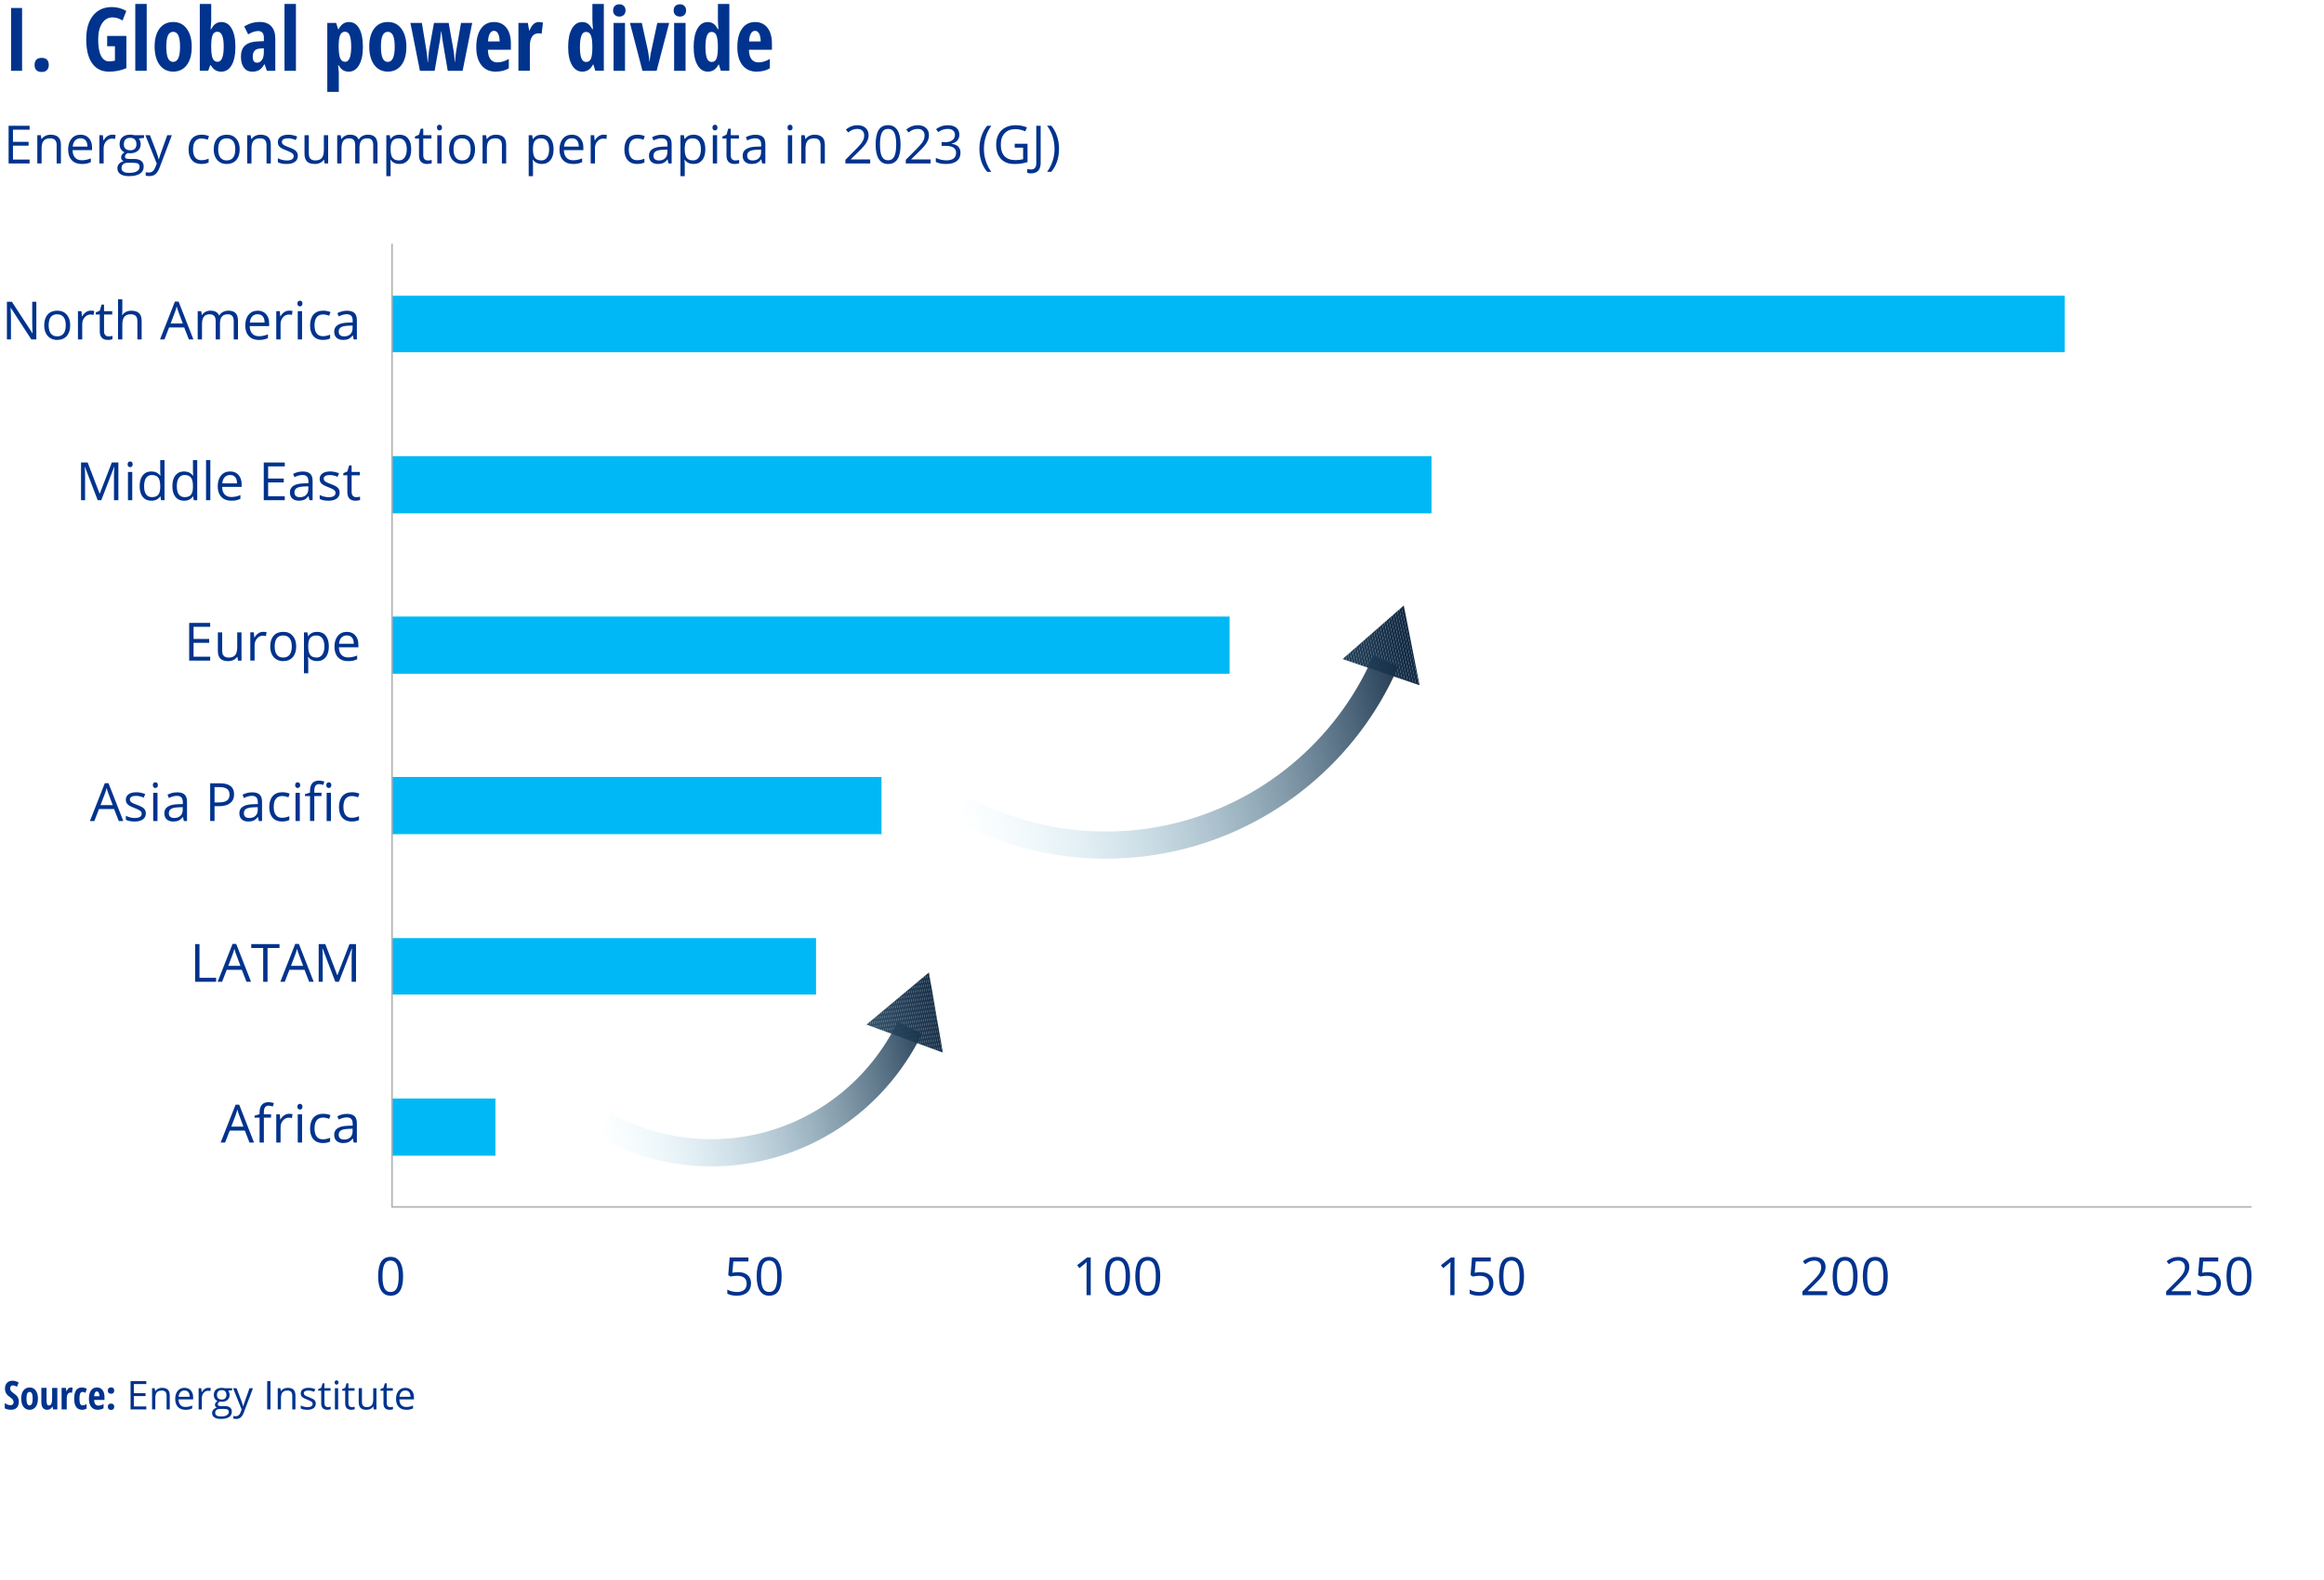 <?xml version="1.0" encoding="UTF-8"?>
<svg id="Layer_1" xmlns="http://www.w3.org/2000/svg" version="1.1" xmlns:xlink="http://www.w3.org/1999/xlink" viewBox="0 0 1062 722.29">
  <!-- Generator: Adobe Illustrator 29.6.1, SVG Export Plug-In . SVG Version: 2.1.1 Build 9)  -->
  <defs>
    <style>
      .st0 {
        fill: #122b44;
      }

      .st1 {
        fill: #00b8f5;
      }

      .st2 {
        fill: #1d3851;
      }

      .st3 {
        fill: #26435c;
      }

      .st4 {
        stroke: #b2b2b2;
        stroke-linejoin: round;
        stroke-width: .75px;
      }

      .st4, .st5 {
        fill: none;
      }

      .st6 {
        fill: #223e57;
      }

      .st7 {
        fill: #142d46;
      }

      .st8 {
        fill: #00338d;
      }

      .st9 {
        fill: #32526a;
      }

      .st10 {
        fill: #28465e;
      }

      .st11 {
        fill: url(#linear-gradient1);
      }

      .st12 {
        fill: #1f3b54;
      }

      .st13 {
        fill: #213d56;
      }

      .st14 {
        fill: #24415a;
      }

      .st15 {
        fill: #1b354e;
      }

      .st16 {
        fill: #132c45;
      }

      .st17 {
        fill: #162f48;
      }

      .st18 {
        fill: #1e3952;
      }

      .st19 {
        fill: #112942;
      }

      .st20 {
        clip-path: url(#clippath-1);
      }

      .st21 {
        fill: #0e263f;
      }

      .st22 {
        fill: #27445d;
      }

      .st23 {
        fill: #173049;
      }

      .st24 {
        fill: #2a4860;
      }

      .st25 {
        fill: #233f58;
      }

      .st26 {
        fill: #0f2740;
      }

      .st27 {
        fill: #2d4c64;
      }

      .st28 {
        fill: #152e47;
      }

      .st29 {
        fill: #203c55;
      }

      .st30 {
        fill: #1f3a53;
      }

      .st31 {
        fill: #305068;
      }

      .st32 {
        fill: #17314a;
      }

      .st33 {
        fill: #33536b;
      }

      .st34 {
        fill: #29475f;
      }

      .st35 {
        fill: #18324b;
      }

      .st36 {
        fill: #19334c;
      }

      .st37 {
        fill: #2b4961;
      }

      .st38 {
        fill: #304f67;
      }

      .st39 {
        fill: #25425b;
      }

      .st40 {
        fill: #2f4e66;
      }

      .st41 {
        fill: #1c3750;
      }

      .st42 {
        fill: #315169;
      }

      .st43 {
        fill: #102841;
      }

      .st44 {
        fill: #1b364f;
      }

      .st45 {
        fill: #234059;
      }

      .st46 {
        fill: #2e4d65;
      }

      .st47 {
        fill: #1a344d;
      }

      .st48 {
        fill: #122a43;
      }

      .st49 {
        fill: #27455d;
      }

      .st50 {
        fill: #0d243d;
      }

      .st51 {
        fill: #0c233c;
      }

      .st52 {
        fill: url(#linear-gradient);
      }

      .st53 {
        fill: #2c4b63;
      }

      .st54 {
        fill: #0e253e;
      }

      .st55 {
        fill: #2c4a62;
      }

      .st56 {
        clip-path: url(#clippath);
      }
    </style>
    <linearGradient id="linear-gradient" x1="658.52" y1="327.41" x2="437.24" y2="376.64" gradientUnits="userSpaceOnUse">
      <stop offset="0" stop-color="#0c233c"/>
      <stop offset="1" stop-color="#aceaff" stop-opacity="0"/>
    </linearGradient>
    <clipPath id="clippath">
      <polygon class="st5" points="648.69 313.2 641.49 276.76 613.53 301.22 648.69 313.2"/>
    </clipPath>
    <linearGradient id="linear-gradient1" x1="439.39" y1="485.41" x2="273.62" y2="522.29" xlink:href="#linear-gradient"/>
    <clipPath id="clippath-1">
      <polygon class="st5" points="430.85 481.08 424.49 444.48 395.97 468.29 430.85 481.08"/>
    </clipPath>
  </defs>
  <g>
    <path class="st8" d="M5.06,32.36V3.65h5.03v28.71h-5.03Z"/>
    <path class="st8" d="M15.8,29.67c0-1.02.27-1.81.81-2.38.54-.56,1.35-.84,2.42-.84s1.89.28,2.44.83c.55.56.82,1.35.82,2.39s-.28,1.81-.85,2.38c-.57.56-1.37.84-2.41.84s-1.87-.28-2.42-.85c-.55-.57-.82-1.36-.82-2.37Z"/>
    <path class="st8" d="M48.97,16.43h8.78v14.73c-2.49,1.06-5.13,1.59-7.93,1.59-3.34,0-5.91-1.27-7.71-3.81-1.8-2.54-2.7-6.2-2.7-10.98s1.03-8.21,3.09-10.82c2.06-2.6,4.94-3.91,8.65-3.91,2.29,0,4.48.59,6.56,1.77l-1.69,4.36c-1.62-.94-3.14-1.41-4.56-1.41-2.03,0-3.64.91-4.82,2.72-1.19,1.81-1.78,4.28-1.78,7.41s.43,5.69,1.29,7.4,2.1,2.57,3.74,2.57c.86,0,1.74-.11,2.63-.33v-6.58h-3.55v-4.71Z"/>
    <path class="st8" d="M67.04,32.36h-5.22V1.8h5.22v30.55Z"/>
    <path class="st8" d="M87.62,21.38c0,3.59-.76,6.38-2.28,8.37-1.52,2-3.6,2.99-6.24,2.99-1.68,0-3.16-.46-4.44-1.37-1.28-.92-2.27-2.23-2.97-3.96-.69-1.72-1.04-3.73-1.04-6.04,0-3.55.75-6.32,2.26-8.32,1.51-2,3.59-2.99,6.26-2.99s4.63,1.02,6.16,3.05c1.52,2.04,2.29,4.79,2.29,8.26ZM75.99,21.38c0,2.28.25,4,.75,5.16.5,1.17,1.3,1.75,2.4,1.75,2.09,0,3.14-2.3,3.14-6.91,0-2.29-.25-4-.76-5.14s-1.3-1.7-2.39-1.7-1.9.57-2.4,1.7c-.5,1.13-.75,2.84-.75,5.14Z"/>
    <path class="st8" d="M101.17,10.07c1.99,0,3.55.99,4.69,2.97,1.14,1.98,1.71,4.76,1.71,8.35s-.57,6.43-1.72,8.4-2.73,2.96-4.76,2.96c-.98,0-1.85-.21-2.6-.64s-1.46-1.17-2.13-2.25h-.33l-.88,2.49h-3.85V1.8h5.22v7.15c0,.3,0,.62-.02.94-.01.33-.1,1.47-.25,3.44h.27c.64-1.2,1.33-2.05,2.08-2.53.75-.48,1.6-.73,2.57-.73ZM99.36,14.51c-1,0-1.71.46-2.15,1.39-.44.93-.67,2.57-.7,4.91v.53c0,2.54.23,4.33.68,5.36s1.19,1.55,2.21,1.55c1.89,0,2.83-2.32,2.83-6.95s-.96-6.79-2.87-6.79Z"/>
    <path class="st8" d="M121.96,32.36l-1.04-2.98h-.12c-.77,1.28-1.57,2.17-2.4,2.65-.82.48-1.87.73-3.12.73-1.61,0-2.88-.6-3.8-1.81-.92-1.2-1.38-2.88-1.38-5.03,0-2.3.63-4.02,1.9-5.13,1.26-1.12,3.15-1.74,5.67-1.86l2.91-.12v-1.57c0-2.04-.88-3.06-2.65-3.06-1.31,0-2.81.51-4.52,1.53l-1.81-3.61c2.17-1.38,4.54-2.06,7.09-2.06,2.32,0,4.08.66,5.29,1.99s1.82,3.21,1.82,5.65v14.69h-3.83ZM117.42,28.66c.96,0,1.72-.43,2.29-1.29.57-.86.85-2,.85-3.43v-1.85l-1.61.08c-1.19.07-2.06.41-2.62,1.02s-.83,1.53-.83,2.75c0,1.81.64,2.71,1.92,2.71Z"/>
    <path class="st8" d="M135.23,32.36h-5.22V1.8h5.22v30.55Z"/>
    <path class="st8" d="M159.31,32.75c-.94,0-1.78-.21-2.5-.64s-1.4-1.17-2.03-2.25h-.27c.21,1.78.31,2.85.31,3.22v8.93h-5.26V10.48h4.05l.9,2.85h.24c1.09-2.17,2.66-3.26,4.73-3.26s3.55.99,4.67,2.96,1.69,4.76,1.69,8.36-.58,6.33-1.75,8.35c-1.17,2.02-2.76,3.02-4.77,3.02ZM157.7,14.51c-1.02,0-1.76.47-2.21,1.42s-.69,2.52-.72,4.72v.69c0,2.41.23,4.16.69,5.26.46,1.1,1.22,1.65,2.28,1.65,1.83,0,2.75-2.32,2.75-6.95,0-2.28-.23-3.98-.68-5.11s-1.16-1.69-2.11-1.69Z"/>
    <path class="st8" d="M185.7,21.38c0,3.59-.76,6.38-2.28,8.37-1.52,2-3.6,2.99-6.24,2.99-1.68,0-3.16-.46-4.44-1.37-1.28-.92-2.27-2.23-2.97-3.96-.69-1.72-1.04-3.73-1.04-6.04,0-3.55.75-6.32,2.26-8.32,1.51-2,3.59-2.99,6.26-2.99s4.63,1.02,6.16,3.05c1.52,2.04,2.29,4.79,2.29,8.26ZM174.08,21.38c0,2.28.25,4,.75,5.16.5,1.17,1.3,1.75,2.4,1.75,2.09,0,3.14-2.3,3.14-6.91,0-2.29-.25-4-.76-5.14s-1.3-1.7-2.39-1.7-1.9.57-2.4,1.7c-.5,1.13-.75,2.84-.75,5.14Z"/>
    <path class="st8" d="M204.61,32.36l-2.18-12.7-.77-5.36h-.08c-.2,1.74-.35,3-.47,3.78-.12.78-.95,5.54-2.49,14.29h-6.72l-4.36-21.88h5.24l2,12.06c.24,1.34.45,3.29.65,5.87h.12c.03-.69.12-1.75.27-3.17.16-1.42.27-2.33.33-2.74l2.16-12.02h6.72l2.14,12.06c.25,1.28.46,3.24.65,5.87h.08c.18-2.34.41-4.3.69-5.87l2.08-12.06h5.11l-4.38,21.88h-6.79Z"/>
    <path class="st8" d="M226.49,32.75c-2.74,0-4.89-.97-6.47-2.92-1.58-1.94-2.37-4.7-2.37-8.26s.71-6.43,2.14-8.46,3.42-3.04,5.97-3.04c2.38,0,4.26.87,5.64,2.6,1.37,1.73,2.06,4.17,2.06,7.29v2.79h-10.51c.04,1.95.44,3.4,1.2,4.35.76.95,1.81,1.42,3.14,1.42,1.7,0,3.44-.53,5.22-1.59v4.3c-1.68,1.01-3.69,1.51-6.03,1.51ZM225.72,14.09c-.75,0-1.36.4-1.85,1.19s-.77,2.02-.84,3.68h5.3c-.03-1.6-.27-2.81-.73-3.63-.46-.82-1.09-1.24-1.88-1.24Z"/>
    <path class="st8" d="M246.24,10.07c.64,0,1.27.1,1.88.29l-.61,5.07c-.37-.13-.84-.2-1.43-.2-1.27,0-2.25.5-2.93,1.5s-1.02,2.46-1.02,4.37v11.25h-5.22V10.48h4.3l.59,3.42h.18c.58-1.37,1.2-2.36,1.89-2.95.68-.59,1.47-.88,2.38-.88Z"/>
    <path class="st8" d="M266.15,32.75c-2.02,0-3.61-.99-4.77-2.98s-1.75-4.76-1.75-8.31.57-6.35,1.71-8.36c1.14-2.02,2.71-3.02,4.71-3.02,1,0,1.86.25,2.58.74.73.49,1.4,1.32,2.01,2.48h.31c-.16-1.99-.24-3.38-.24-4.18V1.8h5.22v30.55h-3.89l-.88-2.85h-.18c-1.11,2.16-2.73,3.24-4.85,3.24ZM267.84,28.33c.97,0,1.68-.44,2.12-1.33.44-.88.69-2.49.73-4.82v-.69c0-2.54-.23-4.33-.68-5.36s-1.19-1.55-2.23-1.55c-.97,0-1.67.59-2.11,1.78-.44,1.19-.66,2.91-.66,5.17s.22,3.96.67,5.1,1.17,1.7,2.16,1.7Z"/>
    <path class="st8" d="M280.17,4.77c0-.86.25-1.55.76-2.05.5-.5,1.21-.76,2.11-.76.85,0,1.53.25,2.04.76.51.5.77,1.19.77,2.05s-.26,1.58-.79,2.07c-.52.49-1.2.74-2.02.74s-1.56-.25-2.08-.74c-.52-.49-.79-1.18-.79-2.07ZM285.61,32.36h-5.22V10.48h5.22v21.88Z"/>
    <path class="st8" d="M293.58,32.36l-5.71-21.88h5.42l2.79,12.67c.12.59.26,1.45.42,2.58.16,1.13.27,1.95.3,2.44h.08c.01-.39.07-.96.17-1.69.1-.73.2-1.41.3-2.02.1-.62,1.11-5.28,3.02-13.98h5.42l-5.73,21.88h-6.48Z"/>
    <path class="st8" d="M307.84,4.77c0-.86.25-1.55.76-2.05.5-.5,1.21-.76,2.11-.76.85,0,1.53.25,2.04.76.51.5.77,1.19.77,2.05s-.26,1.58-.79,2.07c-.52.49-1.2.74-2.02.74s-1.56-.25-2.08-.74c-.52-.49-.79-1.18-.79-2.07ZM313.28,32.36h-5.22V10.48h5.22v21.88Z"/>
    <path class="st8" d="M323.51,32.75c-2.02,0-3.61-.99-4.77-2.98s-1.75-4.76-1.75-8.31.57-6.35,1.71-8.36c1.14-2.02,2.71-3.02,4.71-3.02,1,0,1.86.25,2.58.74.73.49,1.4,1.32,2.01,2.48h.31c-.16-1.99-.24-3.38-.24-4.18V1.8h5.22v30.55h-3.89l-.88-2.85h-.18c-1.11,2.16-2.73,3.24-4.85,3.24ZM325.2,28.33c.97,0,1.68-.44,2.12-1.33.44-.88.69-2.49.73-4.82v-.69c0-2.54-.23-4.33-.68-5.36s-1.19-1.55-2.23-1.55c-.97,0-1.67.59-2.11,1.78-.44,1.19-.66,2.91-.66,5.17s.22,3.96.67,5.1,1.17,1.7,2.16,1.7Z"/>
    <path class="st8" d="M345.78,32.75c-2.74,0-4.89-.97-6.47-2.92-1.58-1.94-2.37-4.7-2.37-8.26s.71-6.43,2.14-8.46,3.42-3.04,5.97-3.04c2.38,0,4.26.87,5.64,2.6,1.37,1.73,2.06,4.17,2.06,7.29v2.79h-10.51c.04,1.95.44,3.4,1.2,4.35.76.95,1.81,1.42,3.14,1.42,1.7,0,3.44-.53,5.22-1.59v4.3c-1.68,1.01-3.69,1.51-6.03,1.51ZM345.01,14.09c-.75,0-1.36.4-1.85,1.19s-.77,2.02-.84,3.68h5.3c-.03-1.6-.27-2.81-.73-3.63-.46-.82-1.09-1.24-1.88-1.24Z"/>
  </g>
  <g>
    <path class="st8" d="M13.54,74.71H3.93v-17.23h9.6v1.78h-7.6v5.55h7.14v1.77h-7.14v6.34h7.6v1.79Z"/>
    <path class="st8" d="M25.89,74.71v-8.35c0-1.05-.24-1.84-.72-2.36-.48-.52-1.23-.78-2.25-.78-1.35,0-2.34.37-2.97,1.1-.63.73-.94,1.94-.94,3.62v6.77h-1.96v-12.91h1.59l.32,1.77h.09c.4-.64.96-1.13,1.68-1.48.72-.35,1.53-.52,2.42-.52,1.56,0,2.73.38,3.51,1.12.79.75,1.18,1.95,1.18,3.6v8.42h-1.96Z"/>
    <path class="st8" d="M37.32,74.95c-1.91,0-3.42-.58-4.52-1.74-1.1-1.16-1.66-2.78-1.66-4.84s.51-3.73,1.54-4.96c1.02-1.23,2.4-1.84,4.13-1.84,1.62,0,2.9.53,3.84,1.6.94,1.06,1.41,2.47,1.41,4.21v1.24h-8.9c.04,1.52.42,2.67,1.15,3.45.73.79,1.75,1.18,3.07,1.18,1.39,0,2.76-.29,4.12-.87v1.74c-.69.3-1.35.51-1.96.64-.62.13-1.36.19-2.23.19ZM36.79,63.2c-1.04,0-1.86.34-2.48,1.01-.62.68-.98,1.61-1.09,2.8h6.75c0-1.23-.28-2.18-.82-2.83-.55-.66-1.34-.98-2.36-.98Z"/>
    <path class="st8" d="M51.3,61.57c.57,0,1.09.05,1.54.14l-.27,1.81c-.53-.12-1.01-.18-1.41-.18-1.04,0-1.94.42-2.68,1.27-.74.85-1.11,1.9-1.11,3.17v6.93h-1.96v-12.91h1.61l.22,2.39h.09c.48-.84,1.06-1.49,1.73-1.94.68-.46,1.42-.68,2.23-.68Z"/>
    <path class="st8" d="M65.82,61.8v1.24l-2.39.28c.22.27.42.63.59,1.08s.26.94.26,1.5c0,1.26-.43,2.27-1.3,3.03-.86.75-2.05,1.13-3.56,1.13-.39,0-.75-.03-1.08-.09-.83.44-1.25.99-1.25,1.66,0,.35.15.61.44.78.29.17.79.25,1.5.25h2.29c1.4,0,2.47.29,3.22.88.75.59,1.12,1.45,1.12,2.57,0,1.43-.57,2.52-1.72,3.27s-2.82,1.13-5.02,1.13c-1.69,0-2.99-.31-3.91-.94s-1.37-1.52-1.37-2.66c0-.79.25-1.46.75-2.04.5-.57,1.21-.96,2.12-1.17-.33-.15-.61-.38-.83-.7-.22-.31-.34-.68-.34-1.1,0-.47.13-.88.38-1.24s.65-.7,1.19-1.03c-.67-.27-1.21-.74-1.63-1.4-.42-.66-.63-1.41-.63-2.26,0-1.41.42-2.5,1.27-3.27.85-.77,2.05-1.15,3.61-1.15.68,0,1.28.08,1.83.24h4.47ZM55.53,76.88c0,.7.29,1.23.88,1.59.59.36,1.43.54,2.53.54,1.64,0,2.86-.25,3.65-.74.79-.49,1.18-1.16,1.18-2,0-.7-.22-1.18-.65-1.46s-1.25-.41-2.44-.41h-2.34c-.89,0-1.58.21-2.07.64-.5.42-.74,1.03-.74,1.83ZM56.59,65.94c0,.9.26,1.59.77,2.05.51.46,1.22.7,2.13.7,1.91,0,2.86-.93,2.86-2.78s-.97-2.91-2.9-2.91c-.92,0-1.63.25-2.12.74s-.74,1.23-.74,2.2Z"/>
    <path class="st8" d="M66.42,61.8h2.1l2.83,7.36c.62,1.68,1.01,2.89,1.15,3.64h.09c.1-.4.32-1.09.64-2.06.33-.97,1.39-3.95,3.2-8.95h2.1l-5.55,14.7c-.55,1.45-1.19,2.48-1.93,3.09-.73.61-1.64.91-2.7.91-.6,0-1.19-.07-1.77-.2v-1.57c.43.09.92.14,1.45.14,1.34,0,2.3-.75,2.88-2.26l.72-1.84-5.21-12.98Z"/>
    <path class="st8" d="M92.06,74.95c-1.87,0-3.32-.58-4.34-1.73-1.03-1.15-1.54-2.78-1.54-4.88s.52-3.83,1.56-5.01c1.04-1.18,2.52-1.77,4.45-1.77.62,0,1.24.07,1.86.2.62.13,1.11.29,1.46.47l-.6,1.66c-.43-.17-.9-.32-1.41-.43s-.96-.17-1.35-.17c-2.62,0-3.94,1.67-3.94,5.02,0,1.59.32,2.8.96,3.65.64.85,1.59,1.27,2.85,1.27,1.08,0,2.18-.23,3.31-.7v1.73c-.86.45-1.95.67-3.26.67Z"/>
    <path class="st8" d="M109.53,68.25c0,2.1-.53,3.75-1.59,4.93-1.06,1.18-2.53,1.77-4.4,1.77-1.15,0-2.18-.27-3.07-.81-.9-.54-1.59-1.32-2.07-2.33-.49-1.01-.73-2.2-.73-3.56,0-2.1.53-3.74,1.58-4.92s2.51-1.76,4.38-1.76,3.24.6,4.31,1.8c1.06,1.2,1.6,2.83,1.6,4.88ZM99.7,68.25c0,1.65.33,2.91.99,3.77.66.86,1.63,1.3,2.91,1.3s2.25-.43,2.92-1.29c.66-.86,1-2.12,1-3.78s-.33-2.89-1-3.74c-.66-.85-1.64-1.28-2.94-1.28s-2.25.42-2.9,1.26c-.65.84-.98,2.09-.98,3.76Z"/>
    <path class="st8" d="M121.8,74.71v-8.35c0-1.05-.24-1.84-.72-2.36-.48-.52-1.23-.78-2.25-.78-1.35,0-2.34.37-2.97,1.1-.63.73-.94,1.94-.94,3.62v6.77h-1.96v-12.91h1.59l.32,1.77h.09c.4-.64.96-1.13,1.68-1.48.72-.35,1.53-.52,2.42-.52,1.56,0,2.73.38,3.51,1.12.79.75,1.18,1.95,1.18,3.6v8.42h-1.96Z"/>
    <path class="st8" d="M136.1,71.19c0,1.2-.45,2.13-1.34,2.78-.9.65-2.15.98-3.77.98-1.71,0-3.05-.27-4.01-.81v-1.81c.62.31,1.29.56,2,.74s1.4.27,2.06.27c1.02,0,1.81-.16,2.36-.49.55-.33.82-.82.82-1.49,0-.5-.22-.93-.65-1.29-.44-.36-1.29-.78-2.55-1.27-1.2-.45-2.06-.84-2.56-1.17-.51-.33-.88-.71-1.13-1.14-.25-.42-.37-.93-.37-1.52,0-1.05.43-1.88,1.28-2.49.86-.61,2.03-.91,3.52-.91,1.39,0,2.75.28,4.08.85l-.69,1.59c-1.3-.53-2.47-.8-3.52-.8-.93,0-1.63.15-2.1.44-.47.29-.71.69-.71,1.2,0,.35.09.64.27.88.18.24.46.48.85.7.39.22,1.15.54,2.26.95,1.53.56,2.57,1.12,3.1,1.69s.81,1.28.81,2.13Z"/>
    <path class="st8" d="M141.12,61.8v8.38c0,1.05.24,1.84.72,2.36.48.52,1.23.78,2.25.78,1.35,0,2.34-.37,2.96-1.11.62-.74.94-1.94.94-3.62v-6.79h1.96v12.91h-1.61l-.28-1.73h-.11c-.4.64-.96,1.12-1.67,1.46-.71.34-1.52.51-2.43.51-1.57,0-2.75-.37-3.53-1.12-.78-.75-1.17-1.94-1.17-3.58v-8.45h1.98Z"/>
    <path class="st8" d="M170.55,74.71v-8.4c0-1.03-.22-1.8-.66-2.32-.44-.51-1.12-.77-2.05-.77-1.22,0-2.12.35-2.7,1.05-.58.7-.87,1.78-.87,3.23v7.21h-1.96v-8.4c0-1.03-.22-1.8-.66-2.32-.44-.51-1.13-.77-2.06-.77-1.23,0-2.12.37-2.69,1.1-.57.73-.85,1.94-.85,3.61v6.77h-1.96v-12.91h1.59l.32,1.77h.09c.37-.63.89-1.12,1.56-1.47.67-.35,1.42-.53,2.26-.53,2.02,0,3.34.73,3.96,2.19h.09c.38-.68.94-1.21,1.67-1.6.73-.39,1.56-.59,2.5-.59,1.46,0,2.55.38,3.28,1.12s1.09,1.95,1.09,3.6v8.42h-1.96Z"/>
    <path class="st8" d="M182.55,74.95c-.84,0-1.61-.16-2.3-.47-.69-.31-1.28-.79-1.75-1.43h-.14c.09.75.14,1.47.14,2.14v5.31h-1.96v-18.71h1.59l.27,1.77h.09c.5-.71,1.09-1.22,1.76-1.53.67-.31,1.43-.47,2.3-.47,1.71,0,3.03.58,3.96,1.76s1.4,2.81,1.4,4.92-.47,3.77-1.42,4.94c-.95,1.17-2.26,1.76-3.94,1.76ZM182.26,63.23c-1.32,0-2.27.37-2.86,1.1-.59.73-.89,1.89-.91,3.49v.44c0,1.81.3,3.11.91,3.89s1.57,1.17,2.91,1.17c1.12,0,1.99-.45,2.62-1.35s.95-2.15.95-3.73-.32-2.85-.95-3.71c-.63-.86-1.52-1.29-2.67-1.29Z"/>
    <path class="st8" d="M195.5,73.34c.35,0,.68-.03,1-.08.32-.05.58-.1.77-.16v1.5c-.21.1-.52.19-.94.25-.41.07-.78.1-1.11.1-2.5,0-3.75-1.32-3.75-3.95v-7.68h-1.85v-.94l1.85-.81.82-2.76h1.13v2.99h3.75v1.52h-3.75v7.6c0,.78.18,1.38.55,1.79.37.42.88.62,1.52.62Z"/>
    <path class="st8" d="M199.68,58.3c0-.45.11-.78.33-.98.22-.21.49-.31.82-.31s.58.11.81.32c.23.21.34.54.34.98s-.11.77-.34.98c-.23.22-.5.32-.81.32-.33,0-.6-.11-.82-.32-.22-.22-.33-.54-.33-.98ZM201.8,74.71h-1.96v-12.91h1.96v12.91Z"/>
    <path class="st8" d="M217.09,68.25c0,2.1-.53,3.75-1.59,4.93-1.06,1.18-2.53,1.77-4.4,1.77-1.15,0-2.18-.27-3.07-.81-.9-.54-1.59-1.32-2.07-2.33-.49-1.01-.73-2.2-.73-3.56,0-2.1.53-3.74,1.58-4.92s2.51-1.76,4.38-1.76,3.24.6,4.31,1.8c1.06,1.2,1.6,2.83,1.6,4.88ZM207.25,68.25c0,1.65.33,2.91.99,3.77.66.86,1.63,1.3,2.91,1.3s2.25-.43,2.92-1.29c.66-.86,1-2.12,1-3.78s-.33-2.89-1-3.74c-.66-.85-1.64-1.28-2.94-1.28s-2.25.42-2.9,1.26c-.65.84-.98,2.09-.98,3.76Z"/>
    <path class="st8" d="M229.36,74.71v-8.35c0-1.05-.24-1.84-.72-2.36-.48-.52-1.23-.78-2.25-.78-1.35,0-2.34.37-2.97,1.1-.63.73-.94,1.94-.94,3.62v6.77h-1.96v-12.91h1.59l.32,1.77h.09c.4-.64.96-1.13,1.68-1.48.72-.35,1.53-.52,2.42-.52,1.56,0,2.73.38,3.51,1.12.79.75,1.18,1.95,1.18,3.6v8.42h-1.96Z"/>
    <path class="st8" d="M247.61,74.95c-.84,0-1.61-.16-2.3-.47-.69-.31-1.28-.79-1.75-1.43h-.14c.09.75.14,1.47.14,2.14v5.31h-1.96v-18.71h1.59l.27,1.77h.09c.5-.71,1.09-1.22,1.76-1.53.67-.31,1.43-.47,2.3-.47,1.71,0,3.03.58,3.96,1.76s1.4,2.81,1.4,4.92-.47,3.77-1.42,4.94c-.95,1.17-2.26,1.76-3.94,1.76ZM247.32,63.23c-1.32,0-2.27.37-2.86,1.1-.59.73-.89,1.89-.91,3.49v.44c0,1.81.3,3.11.91,3.89s1.57,1.17,2.91,1.17c1.12,0,1.99-.45,2.62-1.35s.95-2.15.95-3.73-.32-2.85-.95-3.71c-.63-.86-1.52-1.29-2.67-1.29Z"/>
    <path class="st8" d="M261.84,74.95c-1.91,0-3.42-.58-4.52-1.74-1.1-1.16-1.66-2.78-1.66-4.84s.51-3.73,1.54-4.96c1.02-1.23,2.4-1.84,4.13-1.84,1.62,0,2.9.53,3.84,1.6.94,1.06,1.41,2.47,1.41,4.21v1.24h-8.9c.04,1.52.42,2.67,1.15,3.45.73.79,1.75,1.18,3.07,1.18,1.39,0,2.76-.29,4.12-.87v1.74c-.69.3-1.35.51-1.96.64-.62.13-1.36.19-2.23.19ZM261.31,63.2c-1.04,0-1.86.34-2.48,1.01-.62.68-.98,1.61-1.09,2.8h6.75c0-1.23-.28-2.18-.82-2.83-.55-.66-1.34-.98-2.36-.98Z"/>
    <path class="st8" d="M275.81,61.57c.57,0,1.09.05,1.54.14l-.27,1.81c-.53-.12-1.01-.18-1.41-.18-1.04,0-1.94.42-2.68,1.27-.74.85-1.11,1.9-1.11,3.17v6.93h-1.96v-12.91h1.61l.22,2.39h.09c.48-.84,1.06-1.49,1.73-1.94.68-.46,1.42-.68,2.23-.68Z"/>
    <path class="st8" d="M291.2,74.95c-1.87,0-3.32-.58-4.34-1.73-1.03-1.15-1.54-2.78-1.54-4.88s.52-3.83,1.56-5.01c1.04-1.18,2.52-1.77,4.45-1.77.62,0,1.24.07,1.86.2.62.13,1.11.29,1.46.47l-.6,1.66c-.43-.17-.9-.32-1.41-.43s-.96-.17-1.35-.17c-2.62,0-3.94,1.67-3.94,5.02,0,1.59.32,2.8.96,3.65.64.85,1.59,1.27,2.85,1.27,1.08,0,2.18-.23,3.31-.7v1.73c-.86.45-1.95.67-3.26.67Z"/>
    <path class="st8" d="M305.47,74.71l-.39-1.84h-.09c-.64.81-1.29,1.36-1.93,1.64s-1.44.43-2.4.43c-1.28,0-2.28-.33-3.01-.99-.73-.66-1.09-1.6-1.09-2.82,0-2.61,2.09-3.97,6.26-4.1l2.19-.07v-.8c0-1.01-.22-1.76-.65-2.24-.44-.48-1.13-.72-2.09-.72-1.08,0-2.29.33-3.65.99l-.6-1.5c.64-.35,1.33-.62,2.09-.81.76-.2,1.52-.29,2.28-.29,1.54,0,2.68.34,3.42,1.02.74.68,1.11,1.78,1.11,3.29v8.81h-1.45ZM301.05,73.34c1.22,0,2.17-.33,2.87-1s1.04-1.6,1.04-2.8v-1.17l-1.96.08c-1.56.06-2.68.3-3.36.72-.69.43-1.03,1.09-1.03,2,0,.71.21,1.25.64,1.61.43.37,1.03.55,1.8.55Z"/>
    <path class="st8" d="M316.96,74.95c-.84,0-1.61-.16-2.3-.47-.69-.31-1.28-.79-1.75-1.43h-.14c.09.75.14,1.47.14,2.14v5.31h-1.96v-18.71h1.59l.27,1.77h.09c.5-.71,1.09-1.22,1.76-1.53.67-.31,1.43-.47,2.3-.47,1.71,0,3.03.58,3.96,1.76s1.4,2.81,1.4,4.92-.47,3.77-1.42,4.94c-.95,1.17-2.26,1.76-3.94,1.76ZM316.67,63.23c-1.32,0-2.27.37-2.86,1.1-.59.73-.89,1.89-.91,3.49v.44c0,1.81.3,3.11.91,3.89s1.57,1.17,2.91,1.17c1.12,0,1.99-.45,2.62-1.35s.95-2.15.95-3.73-.32-2.85-.95-3.71c-.63-.86-1.52-1.29-2.67-1.29Z"/>
    <path class="st8" d="M325.57,58.3c0-.45.11-.78.33-.98.22-.21.49-.31.82-.31s.58.11.81.32c.23.21.34.54.34.98s-.11.77-.34.98c-.23.22-.5.32-.81.32-.33,0-.6-.11-.82-.32-.22-.22-.33-.54-.33-.98ZM327.69,74.71h-1.96v-12.91h1.96v12.91Z"/>
    <path class="st8" d="M336.01,73.34c.35,0,.68-.03,1-.08.32-.05.58-.1.77-.16v1.5c-.21.1-.52.19-.94.25-.41.07-.78.1-1.11.1-2.5,0-3.75-1.32-3.75-3.95v-7.68h-1.85v-.94l1.85-.81.82-2.76h1.13v2.99h3.75v1.52h-3.75v7.6c0,.78.18,1.38.55,1.79.37.42.88.62,1.52.62Z"/>
    <path class="st8" d="M348.29,74.71l-.39-1.84h-.09c-.64.81-1.29,1.36-1.93,1.64s-1.44.43-2.4.43c-1.28,0-2.28-.33-3.01-.99-.73-.66-1.09-1.6-1.09-2.82,0-2.61,2.09-3.97,6.26-4.1l2.19-.07v-.8c0-1.01-.22-1.76-.65-2.24-.44-.48-1.13-.72-2.09-.72-1.08,0-2.29.33-3.65.99l-.6-1.5c.64-.35,1.33-.62,2.09-.81.76-.2,1.52-.29,2.28-.29,1.54,0,2.68.34,3.42,1.02.74.68,1.11,1.78,1.11,3.29v8.81h-1.45ZM343.88,73.34c1.22,0,2.17-.33,2.87-1s1.04-1.6,1.04-2.8v-1.17l-1.96.08c-1.56.06-2.68.3-3.36.72-.69.43-1.03,1.09-1.03,2,0,.71.21,1.25.64,1.61.43.37,1.03.55,1.8.55Z"/>
    <path class="st8" d="M359.88,58.3c0-.45.11-.78.33-.98.22-.21.49-.31.82-.31s.58.11.81.32c.23.21.34.54.34.98s-.11.77-.34.98c-.23.22-.5.32-.81.32-.33,0-.6-.11-.82-.32-.22-.22-.33-.54-.33-.98ZM362,74.71h-1.96v-12.91h1.96v12.91Z"/>
    <path class="st8" d="M374.98,74.71v-8.35c0-1.05-.24-1.84-.72-2.36-.48-.52-1.23-.78-2.25-.78-1.35,0-2.34.37-2.97,1.1-.63.73-.94,1.94-.94,3.62v6.77h-1.96v-12.91h1.59l.32,1.77h.09c.4-.64.96-1.13,1.68-1.48.72-.35,1.53-.52,2.42-.52,1.56,0,2.73.38,3.51,1.12.79.75,1.18,1.95,1.18,3.6v8.42h-1.96Z"/>
    <path class="st8" d="M397.65,74.71h-11.32v-1.68l4.54-4.56c1.38-1.4,2.29-2.4,2.73-2.99.44-.6.77-1.18.99-1.74.22-.57.33-1.17.33-1.83,0-.92-.28-1.65-.84-2.19-.56-.54-1.33-.81-2.32-.81-.71,0-1.39.12-2.03.35-.64.24-1.35.66-2.14,1.28l-1.04-1.33c1.59-1.32,3.31-1.98,5.18-1.98,1.62,0,2.89.41,3.81,1.24s1.38,1.94,1.38,3.34c0,1.09-.31,2.17-.92,3.24-.61,1.07-1.76,2.42-3.44,4.05l-3.77,3.69v.09h8.86v1.81Z"/>
    <path class="st8" d="M411.54,66.08c0,2.98-.47,5.2-1.41,6.67-.94,1.47-2.38,2.2-4.31,2.2s-3.26-.75-4.23-2.26-1.45-3.71-1.45-6.62.47-5.23,1.4-6.68c.93-1.45,2.36-2.18,4.28-2.18s3.29.76,4.26,2.27c.97,1.52,1.46,3.71,1.46,6.59ZM402.13,66.08c0,2.51.29,4.33.88,5.47.59,1.14,1.53,1.71,2.82,1.71s2.25-.58,2.83-1.74c.58-1.16.88-2.98.88-5.45s-.29-4.29-.88-5.44c-.59-1.15-1.53-1.73-2.83-1.73s-2.23.57-2.82,1.7c-.59,1.14-.88,2.96-.88,5.46Z"/>
    <path class="st8" d="M425.24,74.71h-11.32v-1.68l4.54-4.56c1.38-1.4,2.29-2.4,2.73-2.99.44-.6.77-1.18.99-1.74.22-.57.33-1.17.33-1.83,0-.92-.28-1.65-.84-2.19-.56-.54-1.33-.81-2.32-.81-.71,0-1.39.12-2.03.35-.64.24-1.35.66-2.14,1.28l-1.04-1.33c1.59-1.32,3.31-1.98,5.18-1.98,1.62,0,2.89.41,3.81,1.24s1.38,1.94,1.38,3.34c0,1.09-.31,2.17-.92,3.24-.61,1.07-1.76,2.42-3.44,4.05l-3.77,3.69v.09h8.86v1.81Z"/>
    <path class="st8" d="M438.39,61.54c0,1.1-.31,2-.92,2.7-.62.7-1.49,1.17-2.62,1.4v.09c1.38.17,2.41.61,3.07,1.32.67.71,1,1.63,1,2.78,0,1.64-.57,2.9-1.71,3.79-1.14.88-2.76,1.33-4.85,1.33-.91,0-1.75-.07-2.5-.21-.76-.14-1.49-.38-2.21-.72v-1.86c.75.37,1.54.65,2.39.84.84.19,1.64.29,2.4.29,2.98,0,4.47-1.17,4.47-3.5,0-2.09-1.64-3.13-4.92-3.13h-1.7v-1.69h1.72c1.34,0,2.41-.3,3.19-.89.79-.59,1.18-1.42,1.18-2.47,0-.84-.29-1.5-.87-1.98-.58-.48-1.36-.72-2.35-.72-.75,0-1.46.1-2.13.31-.67.2-1.43.58-2.29,1.13l-.99-1.32c.71-.56,1.52-1,2.44-1.31.92-.32,1.89-.48,2.92-.48,1.67,0,2.97.38,3.9,1.15.93.77,1.39,1.82,1.39,3.15Z"/>
    <path class="st8" d="M447.57,68.1c0-2.08.3-4.03.91-5.84.61-1.81,1.49-3.4,2.63-4.77h1.91c-1.13,1.52-1.98,3.18-2.55,5s-.85,3.68-.85,5.6.29,3.73.87,5.53c.58,1.8,1.42,3.44,2.51,4.92h-1.88c-1.16-1.34-2.03-2.89-2.64-4.68-.6-1.78-.91-3.7-.91-5.75Z"/>
    <path class="st8" d="M463.69,65.69h5.86v8.38c-.91.29-1.84.51-2.78.66-.94.15-2.03.22-3.28.22-2.61,0-4.64-.78-6.09-2.33s-2.18-3.73-2.18-6.52c0-1.79.36-3.36,1.08-4.71s1.75-2.38,3.1-3.09,2.93-1.07,4.75-1.07,3.55.34,5.14,1.01l-.78,1.77c-1.56-.66-3.05-.99-4.49-.99-2.1,0-3.73.62-4.91,1.87-1.18,1.25-1.77,2.98-1.77,5.2,0,2.33.57,4.09,1.7,5.29,1.13,1.2,2.8,1.8,5,1.8,1.19,0,2.36-.14,3.5-.41v-5.3h-3.85v-1.79Z"/>
    <path class="st8" d="M471.17,79.25c-.74,0-1.32-.11-1.74-.32v-1.71c.56.16,1.14.24,1.74.24.78,0,1.37-.24,1.77-.71.4-.47.61-1.15.61-2.04v-17.23h2v17.06c0,1.49-.38,2.65-1.13,3.47s-1.84,1.23-3.25,1.23Z"/>
    <path class="st8" d="M483.93,68.1c0,2.07-.3,3.99-.91,5.77-.61,1.78-1.49,3.33-2.63,4.65h-1.88c1.09-1.48,1.93-3.12,2.51-4.92s.87-3.65.87-5.53-.29-3.78-.85-5.6-1.42-3.48-2.55-5h1.91c1.16,1.37,2.03,2.97,2.64,4.79.6,1.82.91,3.76.91,5.83Z"/>
  </g>
  <g>
    <path class="st8" d="M8.59,640.62c0,1.21-.3,2.13-.91,2.77-.61.64-1.49.96-2.64.96s-2.08-.22-2.87-.66v-2.38c.97.63,1.85.95,2.66.95.46,0,.81-.13,1.04-.38s.35-.6.35-1.03-.14-.82-.42-1.18c-.28-.36-.73-.75-1.37-1.19-.55-.38-.97-.75-1.26-1.1-.29-.35-.51-.74-.66-1.18-.16-.44-.23-.94-.23-1.52,0-1.11.31-1.99.92-2.63.62-.65,1.44-.97,2.48-.97s1.94.28,2.85.83l-.79,1.93c-.28-.16-.58-.31-.89-.44-.31-.13-.64-.19-.99-.19-.39,0-.69.13-.9.38-.21.26-.31.6-.31,1.05s.12.82.38,1.14c.25.32.69.69,1.31,1.1.84.57,1.43,1.14,1.76,1.73.33.59.5,1.26.5,2.01Z"/>
    <path class="st8" d="M17.33,639.25c0,1.61-.34,2.87-1.02,3.77-.68.9-1.62,1.35-2.81,1.35-.75,0-1.42-.21-2-.62-.58-.41-1.02-1.01-1.33-1.78-.31-.77-.47-1.68-.47-2.72,0-1.6.34-2.84,1.02-3.74.68-.9,1.62-1.35,2.82-1.35s2.08.46,2.77,1.37c.69.92,1.03,2.15,1.03,3.72ZM12.1,639.25c0,1.02.11,1.8.34,2.32.22.52.58.79,1.08.79.94,0,1.41-1.04,1.41-3.11,0-1.03-.11-1.8-.34-2.31-.23-.51-.58-.76-1.07-.76s-.85.25-1.08.76c-.22.51-.34,1.28-.34,2.31Z"/>
    <path class="st8" d="M24.3,644.19l-.29-1.26h-.12c-.22.45-.53.8-.93,1.06-.4.26-.86.38-1.38.38-.88,0-1.55-.3-2.01-.9s-.68-1.5-.68-2.7v-6.42h2.38v5.86c0,.72.09,1.26.26,1.63s.45.55.83.55c.51,0,.88-.25,1.11-.76s.35-1.36.35-2.55v-4.72h2.38v9.84h-1.88Z"/>
    <path class="st8" d="M32.35,634.16c.29,0,.57.04.85.13l-.27,2.28c-.17-.06-.38-.09-.65-.09-.57,0-1.01.23-1.32.68-.31.45-.46,1.11-.46,1.97v5.06h-2.35v-9.84h1.94l.27,1.54h.08c.26-.62.54-1.06.85-1.33s.66-.4,1.07-.4Z"/>
    <path class="st8" d="M37.5,644.36c-1.17,0-2.06-.43-2.68-1.28s-.92-2.11-.92-3.76.29-3.03.87-3.88c.58-.85,1.48-1.28,2.69-1.28.37,0,.75.05,1.15.16.4.11.76.26,1.08.46l-.67,1.83c-.49-.29-.92-.43-1.3-.43-.5,0-.86.26-1.08.78-.22.52-.33,1.3-.33,2.35s.11,1.78.33,2.28c.22.5.57.76,1.07.76.59,0,1.2-.21,1.85-.62v2.07c-.62.38-1.3.57-2.05.57Z"/>
    <path class="st8" d="M44.6,644.36c-1.23,0-2.2-.44-2.91-1.31-.71-.88-1.06-2.11-1.06-3.72s.32-2.9.96-3.81,1.54-1.37,2.69-1.37c1.07,0,1.92.39,2.54,1.17s.93,1.87.93,3.28v1.25h-4.73c.02.88.2,1.53.54,1.96s.81.64,1.41.64c.77,0,1.55-.24,2.35-.72v1.94c-.75.45-1.66.68-2.71.68ZM44.25,635.97c-.34,0-.61.18-.83.53-.22.36-.34.91-.38,1.66h2.39c-.01-.72-.12-1.26-.33-1.63-.21-.37-.49-.56-.85-.56Z"/>
    <path class="st8" d="M49.27,635.59c0-.46.12-.82.37-1.07.24-.25.61-.38,1.09-.38s.85.12,1.1.38.37.61.37,1.07-.13.82-.38,1.07c-.26.25-.62.38-1.08.38s-.84-.13-1.09-.38c-.25-.26-.37-.61-.37-1.06ZM49.27,642.98c0-.46.12-.82.37-1.07.24-.25.61-.38,1.09-.38s.85.12,1.1.38.37.61.37,1.07-.13.82-.38,1.07c-.26.25-.62.38-1.08.38s-.84-.13-1.09-.38c-.25-.26-.37-.61-.37-1.06Z"/>
    <path class="st8" d="M66.86,644.19h-7.2v-12.92h7.2v1.33h-5.7v4.16h5.35v1.33h-5.35v4.75h5.7v1.34Z"/>
    <path class="st8" d="M76.13,644.19v-6.27c0-.79-.18-1.38-.54-1.77s-.92-.58-1.69-.58c-1.01,0-1.76.27-2.23.82s-.71,1.45-.71,2.71v5.08h-1.47v-9.68h1.19l.24,1.33h.07c.3-.48.72-.85,1.26-1.11s1.15-.39,1.81-.39c1.17,0,2.04.28,2.63.84s.88,1.46.88,2.7v6.32h-1.47Z"/>
    <path class="st8" d="M84.7,644.36c-1.43,0-2.56-.44-3.39-1.31-.83-.87-1.24-2.08-1.24-3.63s.38-2.8,1.15-3.72c.77-.92,1.8-1.38,3.1-1.38,1.21,0,2.17.4,2.88,1.2.71.8,1.06,1.85,1.06,3.16v.93h-6.67c.03,1.14.32,2,.86,2.59.54.59,1.31.88,2.3.88,1.04,0,2.07-.22,3.09-.65v1.31c-.52.22-1.01.38-1.47.48s-1.02.15-1.67.15ZM84.3,635.55c-.78,0-1.4.25-1.86.76-.46.51-.73,1.21-.82,2.1h5.06c0-.92-.21-1.63-.62-2.13-.41-.49-1-.74-1.77-.74Z"/>
    <path class="st8" d="M95.18,634.32c.43,0,.82.04,1.16.11l-.2,1.36c-.4-.09-.75-.13-1.06-.13-.78,0-1.45.32-2.01.95s-.83,1.43-.83,2.38v5.2h-1.47v-9.68h1.21l.17,1.79h.07c.36-.63.79-1.12,1.3-1.46.51-.34,1.06-.51,1.67-.51Z"/>
    <path class="st8" d="M106.07,634.5v.93l-1.79.21c.17.21.31.48.44.81.13.33.19.71.19,1.13,0,.95-.32,1.71-.97,2.27-.65.57-1.54.85-2.67.85-.29,0-.56-.02-.81-.07-.62.33-.94.75-.94,1.25,0,.26.11.46.33.59.22.13.59.19,1.12.19h1.71c1.05,0,1.85.22,2.42.66.56.44.84,1.08.84,1.93,0,1.07-.43,1.89-1.29,2.45-.86.56-2.12.84-3.76.84-1.27,0-2.24-.24-2.93-.71-.69-.47-1.03-1.14-1.03-2,0-.59.19-1.1.57-1.53.38-.43.91-.72,1.59-.87-.25-.11-.46-.29-.62-.52-.17-.24-.25-.51-.25-.82,0-.35.09-.66.28-.93s.49-.52.89-.77c-.5-.21-.91-.56-1.22-1.05-.31-.5-.47-1.06-.47-1.7,0-1.06.32-1.88.95-2.45.64-.57,1.54-.86,2.7-.86.51,0,.96.06,1.37.18h3.35ZM98.35,645.81c0,.52.22.92.66,1.19.44.27,1.07.41,1.9.41,1.23,0,2.14-.18,2.73-.55.59-.37.89-.87.89-1.5,0-.52-.16-.89-.49-1.09-.32-.2-.93-.3-1.83-.3h-1.76c-.67,0-1.18.16-1.56.48-.37.32-.56.77-.56,1.37ZM99.15,637.6c0,.68.19,1.19.57,1.54s.92.52,1.6.52c1.43,0,2.15-.69,2.15-2.09s-.72-2.18-2.17-2.18c-.69,0-1.22.19-1.59.56s-.56.92-.56,1.65Z"/>
    <path class="st8" d="M106.52,634.5h1.57l2.12,5.52c.47,1.26.75,2.17.87,2.73h.07c.08-.3.24-.81.48-1.54.24-.73,1.04-2.96,2.4-6.71h1.57l-4.16,11.03c-.41,1.09-.89,1.86-1.44,2.32s-1.23.69-2.03.69c-.45,0-.89-.05-1.33-.15v-1.18c.32.07.69.11,1.09.11,1.01,0,1.73-.57,2.16-1.7l.54-1.38-3.91-9.74Z"/>
    <path class="st8" d="M122.1,644.19v-12.92h1.5v12.92h-1.5Z"/>
    <path class="st8" d="M133.56,644.19v-6.27c0-.79-.18-1.38-.54-1.77s-.92-.58-1.69-.58c-1.01,0-1.76.27-2.23.82s-.71,1.45-.71,2.71v5.08h-1.47v-9.68h1.19l.24,1.33h.07c.3-.48.72-.85,1.26-1.11s1.15-.39,1.81-.39c1.17,0,2.04.28,2.63.84s.88,1.46.88,2.7v6.32h-1.47Z"/>
    <path class="st8" d="M144.28,641.54c0,.9-.34,1.6-1.01,2.09-.67.49-1.61.73-2.83.73-1.28,0-2.29-.2-3-.61v-1.36c.46.24.96.42,1.5.56.53.14,1.05.2,1.54.2.77,0,1.35-.12,1.77-.37.41-.24.62-.62.62-1.12,0-.38-.16-.7-.49-.97-.33-.27-.96-.58-1.91-.95-.9-.34-1.54-.63-1.92-.88-.38-.25-.66-.53-.85-.85-.19-.32-.28-.7-.28-1.14,0-.79.32-1.41.96-1.87s1.52-.68,2.64-.68c1.04,0,2.06.21,3.06.64l-.52,1.19c-.97-.4-1.85-.6-2.64-.6-.7,0-1.22.11-1.57.33-.35.22-.53.52-.53.9,0,.26.07.48.2.66.13.18.35.36.64.52.29.17.86.4,1.7.72,1.15.42,1.92.84,2.33,1.26.4.42.61.96.61,1.6Z"/>
    <path class="st8" d="M149.8,643.15c.26,0,.51-.02.75-.06.24-.04.43-.08.57-.12v1.12c-.16.08-.39.14-.7.19-.31.05-.59.08-.83.08-1.87,0-2.81-.99-2.81-2.96v-5.76h-1.39v-.71l1.39-.61.62-2.07h.85v2.24h2.81v1.14h-2.81v5.7c0,.58.14,1.03.42,1.34.28.31.66.47,1.14.47Z"/>
    <path class="st8" d="M152.93,631.88c0-.34.08-.58.25-.74.17-.16.37-.23.62-.23s.44.08.61.24.26.4.26.73-.09.58-.26.74-.37.24-.61.24-.45-.08-.62-.24c-.16-.16-.25-.41-.25-.74ZM154.52,644.19h-1.47v-9.68h1.47v9.68Z"/>
    <path class="st8" d="M160.76,643.15c.26,0,.51-.02.75-.06.24-.04.43-.08.57-.12v1.12c-.16.08-.39.14-.7.19-.31.05-.59.08-.83.08-1.87,0-2.81-.99-2.81-2.96v-5.76h-1.39v-.71l1.39-.61.62-2.07h.85v2.24h2.81v1.14h-2.81v5.7c0,.58.14,1.03.42,1.34.28.31.66.47,1.14.47Z"/>
    <path class="st8" d="M165.4,634.5v6.28c0,.79.18,1.38.54,1.77s.92.58,1.69.58c1.01,0,1.75-.28,2.22-.83.47-.55.7-1.46.7-2.71v-5.09h1.47v9.68h-1.21l-.21-1.3h-.08c-.3.48-.72.84-1.25,1.1-.53.25-1.14.38-1.82.38-1.18,0-2.06-.28-2.65-.84-.59-.56-.88-1.46-.88-2.69v-6.34h1.48Z"/>
    <path class="st8" d="M178.26,643.15c.26,0,.51-.02.75-.06.24-.04.43-.08.57-.12v1.12c-.16.08-.39.14-.7.19-.31.05-.59.08-.83.08-1.87,0-2.81-.99-2.81-2.96v-5.76h-1.39v-.71l1.39-.61.62-2.07h.85v2.24h2.81v1.14h-2.81v5.7c0,.58.14,1.03.42,1.34.28.31.66.47,1.14.47Z"/>
    <path class="st8" d="M185.61,644.36c-1.43,0-2.56-.44-3.39-1.31-.83-.87-1.24-2.08-1.24-3.63s.38-2.8,1.15-3.72c.77-.92,1.8-1.38,3.1-1.38,1.21,0,2.17.4,2.88,1.2.71.8,1.06,1.85,1.06,3.16v.93h-6.67c.03,1.14.32,2,.86,2.59.54.59,1.31.88,2.3.88,1.04,0,2.07-.22,3.09-.65v1.31c-.52.22-1.01.38-1.47.48s-1.02.15-1.67.15ZM185.21,635.55c-.78,0-1.4.25-1.86.76-.46.51-.73,1.21-.82,2.1h5.06c0-.92-.21-1.63-.62-2.13-.41-.49-1-.74-1.77-.74Z"/>
  </g>
  <polygon class="st1" points="943.51 135.17 943.51 160.97 179.14 160.97 179.14 135.17 943.51 135.17 943.51 135.17"/>
  <polygon class="st1" points="654.15 208.49 654.15 234.63 179.14 234.63 179.14 208.49 654.15 208.49 654.15 208.49"/>
  <polygon class="st1" points="561.88 281.8 561.88 307.94 179.14 307.94 179.14 281.8 561.88 281.8 561.88 281.8"/>
  <polygon class="st1" points="402.81 355.12 402.81 381.26 179.14 381.26 179.14 355.12 402.81 355.12 402.81 355.12"/>
  <polygon class="st1" points="372.91 428.77 372.91 454.57 179.14 454.57 179.14 428.77 372.91 428.77 372.91 428.77"/>
  <polygon class="st1" points="226.39 502.09 226.39 528.23 179.14 528.23 179.14 502.09 226.39 502.09 226.39 502.09"/>
  <polyline class="st4" points="179.14 111.41 179.14 551.65 1028.87 551.65"/>
  <path class="st8" d="M184.2,583.34c0,2.98-.47,5.2-1.41,6.67-.94,1.47-2.37,2.2-4.31,2.2s-3.26-.75-4.23-2.26-1.45-3.71-1.45-6.62.47-5.23,1.4-6.68c.93-1.45,2.36-2.18,4.28-2.18s3.29.76,4.26,2.27c.97,1.52,1.46,3.71,1.46,6.59ZM174.79,583.34c0,2.51.29,4.33.88,5.47.59,1.14,1.53,1.71,2.82,1.71s2.25-.58,2.83-1.74c.58-1.16.88-2.98.88-5.45s-.29-4.29-.88-5.44c-.59-1.15-1.53-1.73-2.83-1.73s-2.23.57-2.82,1.7c-.59,1.14-.88,2.96-.88,5.46Z"/>
  <g>
    <path class="st8" d="M337.36,581.46c1.81,0,3.24.45,4.28,1.35,1.04.9,1.56,2.13,1.56,3.69,0,1.78-.57,3.18-1.7,4.19-1.13,1.01-2.7,1.52-4.69,1.52s-3.42-.31-4.44-.93v-1.88c.55.35,1.23.63,2.05.83.82.2,1.62.3,2.42.3,1.38,0,2.46-.33,3.22-.98.77-.65,1.15-1.59,1.15-2.83,0-2.4-1.47-3.6-4.42-3.6-.75,0-1.74.11-2.99.34l-1.01-.65.65-8.06h8.57v1.8h-6.89l-.44,5.17c.9-.18,1.8-.27,2.7-.27Z"/>
    <path class="st8" d="M357.19,583.34c0,2.98-.47,5.2-1.41,6.67-.94,1.47-2.37,2.2-4.31,2.2s-3.26-.75-4.23-2.26-1.45-3.71-1.45-6.62.47-5.23,1.4-6.68c.93-1.45,2.36-2.18,4.28-2.18s3.29.76,4.26,2.27c.97,1.52,1.46,3.71,1.46,6.59ZM347.77,583.34c0,2.51.29,4.33.88,5.47.59,1.14,1.53,1.71,2.82,1.71s2.25-.58,2.83-1.74c.58-1.16.88-2.98.88-5.45s-.29-4.29-.88-5.44c-.59-1.15-1.53-1.73-2.83-1.73s-2.23.57-2.82,1.7c-.59,1.14-.88,2.96-.88,5.46Z"/>
  </g>
  <g>
    <path class="st8" d="M498.43,591.98h-1.91v-12.28c0-1.02.03-1.99.09-2.9-.17.17-.35.34-.55.52s-1.14.95-2.8,2.3l-1.04-1.34,4.56-3.52h1.65v17.23Z"/>
    <path class="st8" d="M516.4,583.34c0,2.98-.47,5.2-1.41,6.67-.94,1.47-2.37,2.2-4.31,2.2s-3.26-.75-4.23-2.26c-.97-1.5-1.45-3.71-1.45-6.62s.47-5.23,1.4-6.68,2.36-2.18,4.28-2.18,3.29.76,4.26,2.27c.97,1.52,1.46,3.71,1.46,6.59ZM506.99,583.34c0,2.51.29,4.33.88,5.47.59,1.14,1.53,1.71,2.82,1.71s2.25-.58,2.83-1.74.88-2.98.88-5.45-.29-4.29-.88-5.44c-.58-1.15-1.53-1.73-2.83-1.73s-2.23.57-2.82,1.7c-.59,1.14-.88,2.96-.88,5.46Z"/>
    <path class="st8" d="M530.2,583.34c0,2.98-.47,5.2-1.41,6.67-.94,1.47-2.37,2.2-4.31,2.2s-3.26-.75-4.23-2.26c-.97-1.5-1.45-3.71-1.45-6.62s.47-5.23,1.4-6.68,2.36-2.18,4.28-2.18,3.29.76,4.26,2.27c.97,1.52,1.46,3.71,1.46,6.59ZM520.78,583.34c0,2.51.29,4.33.88,5.47.59,1.14,1.53,1.71,2.82,1.71s2.25-.58,2.83-1.74.88-2.98.88-5.45-.29-4.29-.88-5.44c-.58-1.15-1.53-1.73-2.83-1.73s-2.23.57-2.82,1.7c-.59,1.14-.88,2.96-.88,5.46Z"/>
  </g>
  <g>
    <path class="st8" d="M664.67,591.98h-1.91v-12.28c0-1.02.03-1.99.09-2.9-.17.17-.35.34-.55.52s-1.14.95-2.8,2.3l-1.04-1.34,4.56-3.52h1.65v17.23Z"/>
    <path class="st8" d="M676.6,581.46c1.81,0,3.24.45,4.28,1.35,1.04.9,1.56,2.13,1.56,3.69,0,1.78-.57,3.18-1.7,4.19-1.14,1.01-2.7,1.52-4.7,1.52s-3.42-.31-4.44-.93v-1.88c.55.35,1.23.63,2.05.83.82.2,1.62.3,2.42.3,1.38,0,2.46-.33,3.22-.98.77-.65,1.15-1.59,1.15-2.83,0-2.4-1.47-3.6-4.42-3.6-.75,0-1.74.11-2.99.34l-1.01-.65.65-8.06h8.57v1.8h-6.89l-.44,5.17c.9-.18,1.8-.27,2.7-.27Z"/>
    <path class="st8" d="M696.43,583.34c0,2.98-.47,5.2-1.41,6.67-.94,1.47-2.37,2.2-4.31,2.2s-3.26-.75-4.23-2.26c-.97-1.5-1.45-3.71-1.45-6.62s.47-5.23,1.4-6.68,2.36-2.18,4.28-2.18,3.29.76,4.26,2.27c.97,1.52,1.46,3.71,1.46,6.59ZM687.02,583.34c0,2.51.29,4.33.88,5.47.59,1.14,1.53,1.71,2.82,1.71s2.25-.58,2.83-1.74.88-2.98.88-5.45-.29-4.29-.88-5.44c-.58-1.15-1.53-1.73-2.83-1.73s-2.23.57-2.82,1.7c-.59,1.14-.88,2.96-.88,5.46Z"/>
  </g>
  <g>
    <path class="st8" d="M834.97,591.98h-11.32v-1.68l4.54-4.56c1.38-1.4,2.29-2.4,2.73-2.99.44-.6.77-1.18.99-1.74.22-.57.33-1.17.33-1.83,0-.92-.28-1.65-.84-2.19-.56-.54-1.33-.81-2.32-.81-.71,0-1.39.12-2.03.35-.64.24-1.35.66-2.14,1.28l-1.04-1.33c1.59-1.32,3.31-1.98,5.18-1.98,1.62,0,2.89.41,3.81,1.24s1.38,1.94,1.38,3.34c0,1.09-.31,2.17-.92,3.24-.61,1.07-1.76,2.42-3.44,4.05l-3.77,3.69v.09h8.86v1.81Z"/>
    <path class="st8" d="M848.86,583.34c0,2.98-.47,5.2-1.41,6.67-.94,1.47-2.37,2.2-4.31,2.2s-3.26-.75-4.23-2.26c-.97-1.5-1.45-3.71-1.45-6.62s.47-5.23,1.4-6.68,2.36-2.18,4.28-2.18,3.29.76,4.26,2.27c.97,1.52,1.46,3.71,1.46,6.59ZM839.45,583.34c0,2.51.29,4.33.88,5.47.59,1.14,1.53,1.71,2.82,1.71s2.25-.58,2.83-1.74.88-2.98.88-5.45-.29-4.29-.88-5.44c-.58-1.15-1.53-1.73-2.83-1.73s-2.23.57-2.82,1.7c-.59,1.14-.88,2.96-.88,5.46Z"/>
    <path class="st8" d="M862.66,583.34c0,2.98-.47,5.2-1.41,6.67-.94,1.47-2.37,2.2-4.31,2.2s-3.26-.75-4.23-2.26c-.97-1.5-1.45-3.71-1.45-6.62s.47-5.23,1.4-6.68,2.36-2.18,4.28-2.18,3.29.76,4.26,2.27c.97,1.52,1.46,3.71,1.46,6.59ZM853.25,583.34c0,2.51.29,4.33.88,5.47.59,1.14,1.53,1.71,2.82,1.71s2.25-.58,2.83-1.74.88-2.98.88-5.45-.29-4.29-.88-5.44c-.58-1.15-1.53-1.73-2.83-1.73s-2.23.57-2.82,1.7c-.59,1.14-.88,2.96-.88,5.46Z"/>
  </g>
  <g>
    <path class="st8" d="M1001.18,591.98h-11.32v-1.68l4.54-4.56c1.38-1.4,2.29-2.4,2.73-2.99.44-.6.77-1.18.99-1.74.22-.57.33-1.17.33-1.83,0-.92-.28-1.65-.84-2.19-.56-.54-1.33-.81-2.32-.81-.71,0-1.39.12-2.03.35-.64.24-1.35.66-2.14,1.28l-1.04-1.33c1.59-1.32,3.31-1.98,5.18-1.98,1.62,0,2.89.41,3.81,1.24s1.38,1.94,1.38,3.34c0,1.09-.31,2.17-.92,3.24-.61,1.07-1.76,2.42-3.44,4.05l-3.77,3.69v.09h8.86v1.81Z"/>
    <path class="st8" d="M1009.04,581.46c1.81,0,3.24.45,4.28,1.35,1.04.9,1.56,2.13,1.56,3.69,0,1.78-.57,3.18-1.7,4.19-1.14,1.01-2.7,1.52-4.7,1.52s-3.42-.31-4.44-.93v-1.88c.55.35,1.23.63,2.05.83.82.2,1.62.3,2.42.3,1.38,0,2.46-.33,3.22-.98.77-.65,1.15-1.59,1.15-2.83,0-2.4-1.47-3.6-4.42-3.6-.75,0-1.74.11-2.99.34l-1.01-.65.65-8.06h8.57v1.8h-6.89l-.44,5.17c.9-.18,1.8-.27,2.7-.27Z"/>
    <path class="st8" d="M1028.86,583.34c0,2.98-.47,5.2-1.41,6.67-.94,1.47-2.37,2.2-4.31,2.2s-3.26-.75-4.23-2.26c-.97-1.5-1.45-3.71-1.45-6.62s.47-5.23,1.4-6.68,2.36-2.18,4.28-2.18,3.29.76,4.26,2.27c.97,1.52,1.46,3.71,1.46,6.59ZM1019.45,583.34c0,2.51.29,4.33.88,5.47.59,1.14,1.53,1.71,2.82,1.71s2.25-.58,2.83-1.74.88-2.98.88-5.45-.29-4.29-.88-5.44c-.58-1.15-1.53-1.73-2.83-1.73s-2.23.57-2.82,1.7c-.59,1.14-.88,2.96-.88,5.46Z"/>
  </g>
  <g>
    <path class="st8" d="M16.61,155.14h-2.29l-9.41-14.46h-.09c.13,1.7.19,3.25.19,4.67v9.79h-1.85v-17.23h2.26l9.39,14.4h.09c-.02-.21-.05-.89-.11-2.04-.06-1.15-.07-1.97-.06-2.47v-9.88h1.87v17.23Z"/>
    <path class="st8" d="M32.07,148.67c0,2.1-.53,3.75-1.59,4.93-1.06,1.18-2.53,1.77-4.4,1.77-1.15,0-2.18-.27-3.07-.81-.9-.54-1.59-1.32-2.07-2.33-.49-1.01-.73-2.2-.73-3.56,0-2.1.53-3.74,1.58-4.92s2.51-1.76,4.38-1.76,3.24.6,4.31,1.8c1.06,1.2,1.6,2.83,1.6,4.88ZM22.23,148.67c0,1.65.33,2.91.99,3.77.66.86,1.63,1.3,2.91,1.3s2.25-.43,2.92-1.29c.66-.86,1-2.12,1-3.78s-.33-2.89-1-3.74c-.66-.85-1.64-1.28-2.94-1.28s-2.25.42-2.9,1.26c-.65.84-.98,2.09-.98,3.76Z"/>
    <path class="st8" d="M41.51,141.99c.57,0,1.09.05,1.54.14l-.27,1.81c-.53-.12-1.01-.18-1.41-.18-1.04,0-1.94.42-2.68,1.27-.74.85-1.11,1.9-1.11,3.17v6.93h-1.96v-12.91h1.61l.22,2.39h.09c.48-.84,1.06-1.49,1.73-1.94.68-.46,1.42-.68,2.23-.68Z"/>
    <path class="st8" d="M49.62,153.76c.35,0,.68-.03,1-.08.32-.05.58-.1.77-.16v1.5c-.21.1-.52.19-.94.25-.41.07-.78.1-1.11.1-2.5,0-3.75-1.32-3.75-3.95v-7.68h-1.85v-.94l1.85-.81.82-2.76h1.13v2.99h3.75v1.52h-3.75v7.6c0,.78.18,1.38.55,1.79.37.42.88.62,1.52.62Z"/>
    <path class="st8" d="M62.78,155.14v-8.35c0-1.05-.24-1.84-.72-2.36-.48-.52-1.23-.78-2.25-.78-1.36,0-2.35.37-2.97,1.11-.62.74-.94,1.95-.94,3.63v6.75h-1.96v-18.33h1.96v5.55c0,.67-.03,1.22-.09,1.66h.12c.38-.62.93-1.11,1.64-1.47.71-.36,1.52-.54,2.43-.54,1.58,0,2.76.38,3.55,1.12.79.75,1.18,1.94,1.18,3.58v8.42h-1.96Z"/>
    <path class="st8" d="M86.31,155.14l-2.14-5.48h-6.9l-2.12,5.48h-2.03l6.81-17.3h1.68l6.77,17.3h-2.07ZM83.54,147.86l-2-5.34c-.26-.68-.53-1.5-.8-2.49-.17.75-.42,1.58-.74,2.49l-2.03,5.34h5.57Z"/>
    <path class="st8" d="M106.8,155.14v-8.4c0-1.03-.22-1.8-.66-2.32-.44-.51-1.12-.77-2.05-.77-1.22,0-2.12.35-2.7,1.05-.58.7-.87,1.78-.87,3.23v7.21h-1.96v-8.4c0-1.03-.22-1.8-.66-2.32-.44-.51-1.13-.77-2.06-.77-1.23,0-2.12.37-2.69,1.1-.57.73-.85,1.94-.85,3.61v6.77h-1.96v-12.91h1.59l.32,1.77h.09c.37-.63.89-1.12,1.56-1.47.67-.35,1.42-.53,2.26-.53,2.02,0,3.34.73,3.96,2.19h.09c.38-.68.94-1.21,1.67-1.6.73-.39,1.56-.59,2.5-.59,1.46,0,2.55.38,3.28,1.12s1.09,1.95,1.09,3.6v8.42h-1.96Z"/>
    <path class="st8" d="M118.26,155.38c-1.91,0-3.42-.58-4.52-1.74-1.1-1.16-1.66-2.78-1.66-4.84s.51-3.73,1.54-4.96c1.02-1.23,2.4-1.84,4.13-1.84,1.62,0,2.9.53,3.84,1.6.94,1.06,1.41,2.47,1.41,4.21v1.24h-8.9c.04,1.52.42,2.67,1.15,3.45.73.79,1.75,1.18,3.07,1.18,1.39,0,2.76-.29,4.12-.87v1.74c-.69.3-1.35.51-1.96.64-.62.13-1.36.19-2.23.19ZM117.73,143.63c-1.04,0-1.86.34-2.48,1.01-.62.68-.98,1.61-1.09,2.8h6.75c0-1.23-.28-2.18-.82-2.83-.55-.66-1.34-.98-2.36-.98Z"/>
    <path class="st8" d="M132.14,141.99c.57,0,1.09.05,1.54.14l-.27,1.81c-.53-.12-1.01-.18-1.41-.18-1.04,0-1.94.42-2.68,1.27-.74.85-1.11,1.9-1.11,3.17v6.93h-1.96v-12.91h1.61l.22,2.39h.09c.48-.84,1.06-1.49,1.73-1.94.68-.46,1.42-.68,2.23-.68Z"/>
    <path class="st8" d="M135.91,138.73c0-.45.11-.78.33-.98.22-.21.49-.31.82-.31s.58.11.81.32c.23.21.34.54.34.98s-.11.77-.34.98c-.23.22-.5.32-.81.32-.33,0-.6-.11-.82-.32-.22-.22-.33-.54-.33-.98ZM138.03,155.14h-1.96v-12.91h1.96v12.91Z"/>
    <path class="st8" d="M147.58,155.38c-1.87,0-3.32-.58-4.34-1.73-1.03-1.15-1.54-2.78-1.54-4.88s.52-3.83,1.56-5.01c1.04-1.18,2.52-1.77,4.45-1.77.62,0,1.24.07,1.86.2.62.13,1.11.29,1.46.47l-.6,1.66c-.43-.17-.9-.32-1.41-.43s-.96-.17-1.35-.17c-2.62,0-3.94,1.67-3.94,5.02,0,1.59.32,2.8.96,3.65.64.85,1.59,1.27,2.85,1.27,1.08,0,2.18-.23,3.31-.7v1.73c-.86.45-1.95.67-3.26.67Z"/>
    <path class="st8" d="M161.63,155.14l-.39-1.84h-.09c-.64.81-1.29,1.36-1.93,1.64s-1.44.43-2.4.43c-1.28,0-2.28-.33-3.01-.99-.73-.66-1.09-1.6-1.09-2.82,0-2.61,2.09-3.97,6.26-4.1l2.19-.07v-.8c0-1.01-.22-1.76-.65-2.24-.44-.48-1.13-.72-2.09-.72-1.08,0-2.29.33-3.65.99l-.6-1.5c.64-.35,1.33-.62,2.09-.81.76-.2,1.52-.29,2.28-.29,1.54,0,2.68.34,3.42,1.02.74.68,1.11,1.78,1.11,3.29v8.81h-1.45ZM157.21,153.76c1.22,0,2.17-.33,2.87-1s1.04-1.6,1.04-2.8v-1.17l-1.96.08c-1.56.06-2.68.3-3.36.72-.69.43-1.03,1.09-1.03,2,0,.71.21,1.25.64,1.61.43.37,1.03.55,1.8.55Z"/>
  </g>
  <g>
    <path class="st8" d="M44.64,228.62l-5.84-15.27h-.09c.11,1.21.17,2.65.17,4.31v10.96h-1.85v-17.23h3.02l5.46,14.21h.09l5.5-14.21h2.99v17.23h-2v-11.1c0-1.27.06-2.65.17-4.15h-.09l-5.89,15.25h-1.61Z"/>
    <path class="st8" d="M58.32,212.21c0-.45.11-.78.33-.98.22-.21.49-.31.82-.31s.58.11.81.32c.23.21.34.54.34.98s-.11.77-.34.98c-.23.22-.5.32-.81.32-.33,0-.6-.11-.82-.32-.22-.22-.33-.54-.33-.98ZM60.44,228.62h-1.96v-12.91h1.96v12.91Z"/>
    <path class="st8" d="M73.33,226.89h-.11c-.9,1.31-2.25,1.97-4.05,1.97-1.69,0-3-.58-3.94-1.73-.94-1.15-1.41-2.8-1.41-4.92s.47-3.78,1.41-4.96c.94-1.18,2.25-1.77,3.94-1.77s3.09.64,4.03,1.91h.15l-.08-.93-.05-.91v-5.25h1.96v18.33h-1.59l-.26-1.73ZM69.42,227.22c1.34,0,2.3-.36,2.9-1.09.6-.73.9-1.9.9-3.52v-.41c0-1.83-.3-3.14-.91-3.92-.61-.78-1.58-1.17-2.92-1.17-1.15,0-2.02.45-2.63,1.34-.61.89-.91,2.15-.91,3.78s.3,2.89.91,3.73,1.49,1.26,2.66,1.26Z"/>
    <path class="st8" d="M88.28,226.89h-.11c-.9,1.31-2.25,1.97-4.05,1.97-1.69,0-3-.58-3.94-1.73-.94-1.15-1.41-2.8-1.41-4.92s.47-3.78,1.41-4.96c.94-1.18,2.25-1.77,3.94-1.77s3.09.64,4.03,1.91h.15l-.08-.93-.05-.91v-5.25h1.96v18.33h-1.59l-.26-1.73ZM84.37,227.22c1.34,0,2.3-.36,2.9-1.09.6-.73.9-1.9.9-3.52v-.41c0-1.83-.3-3.14-.91-3.92-.61-.78-1.58-1.17-2.92-1.17-1.15,0-2.02.45-2.63,1.34-.61.89-.91,2.15-.91,3.78s.3,2.89.91,3.73,1.49,1.26,2.66,1.26Z"/>
    <path class="st8" d="M96.12,228.62h-1.96v-18.33h1.96v18.33Z"/>
    <path class="st8" d="M105.67,228.86c-1.91,0-3.42-.58-4.52-1.74-1.1-1.16-1.66-2.78-1.66-4.84s.51-3.73,1.54-4.96c1.02-1.23,2.4-1.84,4.13-1.84,1.62,0,2.9.53,3.84,1.6.94,1.06,1.41,2.47,1.41,4.21v1.24h-8.9c.04,1.52.42,2.67,1.15,3.45.73.79,1.75,1.18,3.07,1.18,1.39,0,2.76-.29,4.12-.87v1.74c-.69.3-1.35.51-1.96.64-.62.13-1.36.19-2.23.19ZM105.14,217.11c-1.04,0-1.86.34-2.48,1.01-.62.68-.98,1.61-1.09,2.8h6.75c0-1.23-.28-2.18-.82-2.83-.55-.66-1.34-.98-2.36-.98Z"/>
    <path class="st8" d="M130.13,228.62h-9.6v-17.23h9.6v1.78h-7.6v5.55h7.14v1.77h-7.14v6.34h7.6v1.79Z"/>
    <path class="st8" d="M141.4,228.62l-.39-1.84h-.09c-.64.81-1.29,1.36-1.93,1.64s-1.44.43-2.4.43c-1.28,0-2.28-.33-3.01-.99-.73-.66-1.09-1.6-1.09-2.82,0-2.61,2.09-3.97,6.26-4.1l2.19-.07v-.8c0-1.01-.22-1.76-.65-2.24-.44-.48-1.13-.72-2.09-.72-1.08,0-2.29.33-3.65.99l-.6-1.5c.64-.35,1.33-.62,2.09-.81.76-.2,1.52-.29,2.28-.29,1.54,0,2.68.34,3.42,1.02.74.68,1.11,1.78,1.11,3.29v8.81h-1.45ZM136.99,227.25c1.22,0,2.17-.33,2.87-1s1.04-1.6,1.04-2.8v-1.17l-1.96.08c-1.56.06-2.68.3-3.36.72-.69.43-1.03,1.09-1.03,2,0,.71.21,1.25.64,1.61.43.37,1.03.55,1.8.55Z"/>
    <path class="st8" d="M155.21,225.1c0,1.2-.45,2.13-1.34,2.78-.9.65-2.15.98-3.77.98-1.71,0-3.05-.27-4.01-.81v-1.81c.62.31,1.29.56,2,.74s1.4.27,2.06.27c1.02,0,1.81-.16,2.36-.49.55-.33.82-.82.82-1.49,0-.5-.22-.93-.65-1.29-.44-.36-1.29-.78-2.55-1.27-1.2-.45-2.06-.84-2.56-1.17-.51-.33-.88-.71-1.13-1.14-.25-.42-.37-.93-.37-1.52,0-1.05.43-1.88,1.28-2.49.86-.61,2.03-.91,3.52-.91,1.39,0,2.75.28,4.08.85l-.69,1.59c-1.3-.53-2.47-.8-3.52-.8-.93,0-1.63.15-2.1.44-.47.29-.71.69-.71,1.2,0,.35.09.64.27.88.18.24.46.48.85.7.39.22,1.15.54,2.26.95,1.53.56,2.57,1.12,3.1,1.69s.81,1.28.81,2.13Z"/>
    <path class="st8" d="M162.76,227.25c.35,0,.68-.03,1-.08.32-.05.58-.1.77-.16v1.5c-.21.1-.52.19-.94.25-.41.07-.78.1-1.11.1-2.5,0-3.75-1.32-3.75-3.95v-7.68h-1.85v-.94l1.85-.81.82-2.76h1.13v2.99h3.75v1.52h-3.75v7.6c0,.78.18,1.38.55,1.79.37.42.88.62,1.52.62Z"/>
  </g>
  <g>
    <path class="st8" d="M96.05,301.94h-9.6v-17.23h9.6v1.78h-7.6v5.55h7.14v1.77h-7.14v6.34h7.6v1.79Z"/>
    <path class="st8" d="M101.53,289.03v8.38c0,1.05.24,1.84.72,2.36.48.52,1.23.78,2.25.78,1.35,0,2.34-.37,2.96-1.11.62-.74.94-1.94.94-3.62v-6.79h1.96v12.91h-1.61l-.28-1.73h-.11c-.4.64-.96,1.12-1.67,1.46-.71.34-1.52.51-2.43.51-1.57,0-2.75-.37-3.53-1.12-.78-.75-1.17-1.94-1.17-3.58v-8.45h1.98Z"/>
    <path class="st8" d="M120.27,288.79c.57,0,1.09.05,1.54.14l-.27,1.81c-.53-.12-1.01-.18-1.41-.18-1.04,0-1.94.42-2.68,1.27-.74.85-1.11,1.9-1.11,3.17v6.93h-1.96v-12.91h1.61l.22,2.39h.09c.48-.84,1.06-1.49,1.73-1.94.68-.46,1.42-.68,2.23-.68Z"/>
    <path class="st8" d="M135.35,295.47c0,2.1-.53,3.75-1.59,4.93-1.06,1.18-2.53,1.77-4.4,1.77-1.15,0-2.18-.27-3.07-.81-.9-.54-1.59-1.32-2.07-2.33-.49-1.01-.73-2.2-.73-3.56,0-2.1.53-3.74,1.58-4.92s2.51-1.76,4.38-1.76,3.24.6,4.31,1.8c1.06,1.2,1.6,2.83,1.6,4.88ZM125.52,295.47c0,1.65.33,2.91.99,3.77.66.86,1.63,1.3,2.91,1.3s2.25-.43,2.92-1.29c.66-.86,1-2.12,1-3.78s-.33-2.89-1-3.74c-.66-.85-1.64-1.28-2.94-1.28s-2.25.42-2.9,1.26c-.65.84-.98,2.09-.98,3.76Z"/>
    <path class="st8" d="M144.91,302.18c-.84,0-1.61-.16-2.3-.47-.69-.31-1.28-.79-1.75-1.43h-.14c.09.75.14,1.47.14,2.14v5.31h-1.96v-18.71h1.59l.27,1.77h.09c.5-.71,1.09-1.22,1.76-1.53.67-.31,1.43-.47,2.3-.47,1.71,0,3.03.58,3.96,1.76s1.4,2.81,1.4,4.92-.47,3.77-1.42,4.94c-.95,1.17-2.26,1.76-3.94,1.76ZM144.63,290.45c-1.32,0-2.27.37-2.86,1.1-.59.73-.89,1.89-.91,3.49v.44c0,1.81.3,3.11.91,3.89s1.57,1.17,2.91,1.17c1.12,0,1.99-.45,2.62-1.35s.95-2.15.95-3.73-.32-2.85-.95-3.71c-.63-.86-1.52-1.29-2.67-1.29Z"/>
    <path class="st8" d="M159.02,302.18c-1.91,0-3.42-.58-4.52-1.74-1.1-1.16-1.66-2.78-1.66-4.84s.51-3.73,1.54-4.96c1.02-1.23,2.4-1.84,4.13-1.84,1.62,0,2.9.53,3.84,1.6.94,1.06,1.41,2.47,1.41,4.21v1.24h-8.9c.04,1.52.42,2.67,1.15,3.45.73.79,1.75,1.18,3.07,1.18,1.39,0,2.76-.29,4.12-.87v1.74c-.69.3-1.35.51-1.96.64-.62.13-1.36.19-2.23.19ZM158.49,290.43c-1.04,0-1.86.34-2.48,1.01-.62.68-.98,1.61-1.09,2.8h6.75c0-1.23-.28-2.18-.82-2.83-.55-.66-1.34-.98-2.36-.98Z"/>
  </g>
  <g>
    <path class="st8" d="M54.28,375.26l-2.14-5.48h-6.9l-2.12,5.48h-2.03l6.81-17.3h1.68l6.77,17.3h-2.07ZM51.51,367.98l-2-5.34c-.26-.68-.53-1.5-.8-2.49-.17.75-.42,1.58-.74,2.49l-2.03,5.34h5.57Z"/>
    <path class="st8" d="M66.64,371.73c0,1.2-.45,2.13-1.34,2.78-.9.65-2.15.98-3.77.98-1.71,0-3.05-.27-4.01-.81v-1.81c.62.31,1.29.56,2,.74s1.4.27,2.06.27c1.02,0,1.81-.16,2.36-.49.55-.33.82-.82.82-1.49,0-.5-.22-.93-.65-1.29-.44-.36-1.29-.78-2.55-1.27-1.2-.45-2.06-.84-2.56-1.17-.51-.33-.88-.71-1.13-1.14-.25-.42-.37-.93-.37-1.52,0-1.05.43-1.88,1.28-2.49.86-.61,2.03-.91,3.52-.91,1.39,0,2.75.28,4.08.85l-.69,1.59c-1.3-.53-2.47-.8-3.52-.8-.93,0-1.63.15-2.1.44-.47.29-.71.69-.71,1.2,0,.35.09.64.27.88.18.24.46.48.85.7.39.22,1.15.54,2.26.95,1.53.56,2.57,1.12,3.1,1.69s.81,1.28.81,2.13Z"/>
    <path class="st8" d="M69.85,358.85c0-.45.11-.78.33-.98.22-.21.49-.31.82-.31s.58.11.81.32c.23.21.34.54.34.98s-.11.77-.34.98c-.23.22-.5.32-.81.32-.33,0-.6-.11-.82-.32-.22-.22-.33-.54-.33-.98ZM71.97,375.26h-1.96v-12.91h1.96v12.91Z"/>
    <path class="st8" d="M84.01,375.26l-.39-1.84h-.09c-.64.81-1.29,1.36-1.93,1.64s-1.44.43-2.4.43c-1.28,0-2.28-.33-3.01-.99-.73-.66-1.09-1.6-1.09-2.82,0-2.61,2.09-3.97,6.26-4.1l2.19-.07v-.8c0-1.01-.22-1.76-.65-2.24-.44-.48-1.13-.72-2.09-.72-1.08,0-2.29.33-3.65.99l-.6-1.5c.64-.35,1.33-.62,2.09-.81.76-.2,1.52-.29,2.28-.29,1.54,0,2.68.34,3.42,1.02.74.68,1.11,1.78,1.11,3.29v8.81h-1.45ZM79.59,373.88c1.22,0,2.17-.33,2.87-1s1.04-1.6,1.04-2.8v-1.17l-1.96.08c-1.56.06-2.68.3-3.36.72-.69.43-1.03,1.09-1.03,2,0,.71.21,1.25.64,1.61.43.37,1.03.55,1.8.55Z"/>
    <path class="st8" d="M106.97,363.05c0,1.74-.6,3.08-1.79,4.02-1.19.94-2.89,1.41-5.11,1.41h-2.03v6.77h-2v-17.23h4.47c4.3,0,6.46,1.67,6.46,5.02ZM98.05,366.76h1.8c1.77,0,3.06-.29,3.85-.86.79-.57,1.19-1.49,1.19-2.76,0-1.14-.37-1.99-1.12-2.54-.75-.56-1.91-.84-3.49-.84h-2.24v7Z"/>
    <path class="st8" d="M118.29,375.26l-.39-1.84h-.09c-.64.81-1.29,1.36-1.93,1.64s-1.44.43-2.4.43c-1.28,0-2.28-.33-3.01-.99-.73-.66-1.09-1.6-1.09-2.82,0-2.61,2.09-3.97,6.26-4.1l2.19-.07v-.8c0-1.01-.22-1.76-.65-2.24-.44-.48-1.13-.72-2.09-.72-1.08,0-2.29.33-3.65.99l-.6-1.5c.64-.35,1.33-.62,2.09-.81.76-.2,1.52-.29,2.28-.29,1.54,0,2.68.34,3.42,1.02.74.68,1.11,1.78,1.11,3.29v8.81h-1.45ZM113.88,373.88c1.22,0,2.17-.33,2.87-1s1.04-1.6,1.04-2.8v-1.17l-1.96.08c-1.56.06-2.68.3-3.36.72-.69.43-1.03,1.09-1.03,2,0,.71.21,1.25.64,1.61.43.37,1.03.55,1.8.55Z"/>
    <path class="st8" d="M128.93,375.49c-1.87,0-3.32-.58-4.34-1.73-1.03-1.15-1.54-2.78-1.54-4.88s.52-3.83,1.56-5.01c1.04-1.18,2.52-1.77,4.45-1.77.62,0,1.24.07,1.86.2.62.13,1.11.29,1.46.47l-.6,1.66c-.43-.17-.9-.32-1.41-.43s-.96-.17-1.35-.17c-2.62,0-3.94,1.67-3.94,5.02,0,1.59.32,2.8.96,3.65.64.85,1.59,1.27,2.85,1.27,1.08,0,2.18-.23,3.31-.7v1.73c-.86.45-1.95.67-3.26.67Z"/>
    <path class="st8" d="M134.88,358.85c0-.45.11-.78.33-.98.22-.21.49-.31.82-.31s.58.11.81.32c.23.21.34.54.34.98s-.11.77-.34.98c-.23.22-.5.32-.81.32-.33,0-.6-.11-.82-.32-.22-.22-.33-.54-.33-.98ZM137,375.26h-1.96v-12.91h1.96v12.91Z"/>
    <path class="st8" d="M146.92,363.86h-3.29v11.39h-1.96v-11.39h-2.31v-.88l2.31-.71v-.72c0-3.17,1.39-4.76,4.16-4.76.68,0,1.48.14,2.4.41l-.51,1.57c-.75-.24-1.4-.37-1.93-.37-.74,0-1.28.25-1.64.74-.35.49-.53,1.28-.53,2.36v.84h3.29v1.52ZM149.11,358.85c0-.45.11-.78.33-.98s.5-.31.82-.31.59.11.81.32c.23.21.34.54.34.98s-.11.77-.34.98c-.23.22-.5.32-.81.32s-.6-.11-.82-.32c-.22-.22-.33-.54-.33-.98ZM151.23,375.26h-1.96v-12.91h1.96v12.91Z"/>
    <path class="st8" d="M160.78,375.49c-1.87,0-3.32-.58-4.34-1.73-1.03-1.15-1.54-2.78-1.54-4.88s.52-3.83,1.56-5.01c1.04-1.18,2.52-1.77,4.45-1.77.62,0,1.24.07,1.86.2.62.13,1.11.29,1.46.47l-.6,1.66c-.43-.17-.9-.32-1.41-.43s-.96-.17-1.35-.17c-2.62,0-3.94,1.67-3.94,5.02,0,1.59.32,2.8.96,3.65.64.85,1.59,1.27,2.85,1.27,1.08,0,2.18-.23,3.31-.7v1.73c-.86.45-1.95.67-3.26.67Z"/>
  </g>
  <g>
    <path class="st8" d="M89.16,448.74v-17.23h2v15.41h7.6v1.81h-9.6Z"/>
    <path class="st8" d="M112.65,448.74l-2.14-5.48h-6.9l-2.12,5.48h-2.03l6.81-17.3h1.68l6.77,17.3h-2.07ZM109.88,441.46l-2-5.34c-.26-.68-.53-1.5-.8-2.49-.17.75-.42,1.58-.74,2.49l-2.03,5.34h5.57Z"/>
    <path class="st8" d="M122.27,448.74h-2v-15.45h-5.46v-1.78h12.91v1.78h-5.46v15.45Z"/>
    <path class="st8" d="M141.29,448.74l-2.14-5.48h-6.9l-2.12,5.48h-2.03l6.81-17.3h1.68l6.77,17.3h-2.07ZM138.53,441.46l-2-5.34c-.26-.68-.53-1.5-.8-2.49-.17.75-.42,1.58-.74,2.49l-2.03,5.34h5.57Z"/>
    <path class="st8" d="M153.24,448.74l-5.84-15.27h-.09c.11,1.21.17,2.65.17,4.31v10.96h-1.85v-17.23h3.02l5.46,14.21h.09l5.5-14.21h2.99v17.23h-2v-11.1c0-1.27.06-2.65.17-4.15h-.09l-5.89,15.25h-1.61Z"/>
  </g>
  <g>
    <path class="st8" d="M114.02,522.23l-2.14-5.48h-6.9l-2.12,5.48h-2.03l6.81-17.3h1.68l6.77,17.3h-2.07ZM111.25,514.95l-2-5.34c-.26-.68-.53-1.5-.8-2.49-.17.75-.42,1.58-.74,2.49l-2.03,5.34h5.57Z"/>
    <path class="st8" d="M123.87,510.83h-3.29v11.39h-1.96v-11.39h-2.31v-.88l2.31-.71v-.72c0-3.17,1.39-4.76,4.16-4.76.68,0,1.48.14,2.4.41l-.51,1.57c-.75-.24-1.4-.37-1.93-.37-.74,0-1.28.25-1.64.74-.35.49-.53,1.28-.53,2.36v.84h3.29v1.52Z"/>
    <path class="st8" d="M132.14,509.08c.57,0,1.09.05,1.54.14l-.27,1.81c-.53-.12-1.01-.18-1.41-.18-1.04,0-1.94.42-2.68,1.27-.74.85-1.11,1.9-1.11,3.17v6.93h-1.96v-12.91h1.61l.22,2.39h.09c.48-.84,1.06-1.49,1.73-1.94.68-.46,1.42-.68,2.23-.68Z"/>
    <path class="st8" d="M135.91,505.82c0-.45.11-.78.33-.98.22-.21.49-.31.82-.31s.58.11.81.32c.23.21.34.54.34.98s-.11.77-.34.98c-.23.22-.5.32-.81.32-.33,0-.6-.11-.82-.32-.22-.22-.33-.54-.33-.98ZM138.03,522.23h-1.96v-12.91h1.96v12.91Z"/>
    <path class="st8" d="M147.58,522.46c-1.87,0-3.32-.58-4.34-1.73-1.03-1.15-1.54-2.78-1.54-4.88s.52-3.83,1.56-5.01c1.04-1.18,2.52-1.77,4.45-1.77.62,0,1.24.07,1.86.2.62.13,1.11.29,1.46.47l-.6,1.66c-.43-.17-.9-.32-1.41-.43s-.96-.17-1.35-.17c-2.62,0-3.94,1.67-3.94,5.02,0,1.59.32,2.8.96,3.65.64.85,1.59,1.27,2.85,1.27,1.08,0,2.18-.23,3.31-.7v1.73c-.86.45-1.95.67-3.26.67Z"/>
    <path class="st8" d="M161.63,522.23l-.39-1.84h-.09c-.64.81-1.29,1.36-1.93,1.64s-1.44.43-2.4.43c-1.28,0-2.28-.33-3.01-.99-.73-.66-1.09-1.6-1.09-2.82,0-2.61,2.09-3.97,6.26-4.1l2.19-.07v-.8c0-1.01-.22-1.76-.65-2.24-.44-.48-1.13-.72-2.09-.72-1.08,0-2.29.33-3.65.99l-.6-1.5c.64-.35,1.33-.62,2.09-.81.76-.2,1.52-.29,2.28-.29,1.54,0,2.68.34,3.42,1.02.74.68,1.11,1.78,1.11,3.29v8.81h-1.45ZM157.21,520.85c1.22,0,2.17-.33,2.87-1s1.04-1.6,1.04-2.8v-1.17l-1.96.08c-1.56.06-2.68.3-3.36.72-.69.43-1.03,1.09-1.03,2,0,.71.21,1.25.64,1.61.43.37,1.03.55,1.8.55Z"/>
  </g>
  <g>
    <path class="st52" d="M505.37,392.48c-23.71,0-47.23-5.79-68.41-17.08l5.84-10.96c27.99,14.92,60.47,19.34,91.47,12.44,41.5-9.23,76.38-38.07,93.29-77.15l11.4,4.93c-18.49,42.71-56.62,74.24-101.99,84.33-10.44,2.32-21.04,3.47-31.6,3.47Z"/>
    <g class="st56">
      <polygon class="st51" points="648.69 283.23 647.25 276.76 648.69 276.76 648.69 283.23"/>
      <polygon class="st51" points="648.69 288.47 646.09 276.76 647.25 276.76 648.69 283.23 648.69 288.47"/>
      <polygon class="st50" points="648.69 293.72 644.92 276.76 646.09 276.76 648.69 288.47 648.69 293.72"/>
      <polygon class="st54" points="648.69 298.96 643.75 276.76 644.92 276.76 648.69 293.72 648.69 298.96"/>
      <polygon class="st21" points="648.69 304.21 642.59 276.76 643.75 276.76 648.69 298.96 648.69 304.21"/>
      <polygon class="st26" points="648.69 309.45 641.42 276.76 642.59 276.76 648.69 304.21 648.69 309.45"/>
      <polygon class="st43" points="648.36 313.2 640.25 276.76 641.42 276.76 648.69 309.45 648.69 313.2 648.36 313.2"/>
      <polygon class="st19" points="647.19 313.2 639.09 276.76 640.25 276.76 648.36 313.2 647.19 313.2"/>
      <polygon class="st48" points="646.03 313.2 637.92 276.76 639.09 276.76 647.19 313.2 646.03 313.2"/>
      <polygon class="st0" points="644.86 313.2 636.75 276.76 637.92 276.76 646.03 313.2 644.86 313.2"/>
      <polygon class="st16" points="643.69 313.2 635.58 276.76 636.75 276.76 644.86 313.2 643.69 313.2"/>
      <polygon class="st7" points="642.53 313.2 634.42 276.76 635.58 276.76 643.69 313.2 642.53 313.2"/>
      <polygon class="st28" points="641.36 313.2 633.25 276.76 634.42 276.76 642.53 313.2 641.36 313.2"/>
      <polygon class="st17" points="640.19 313.2 632.08 276.76 633.25 276.76 641.36 313.2 640.19 313.2"/>
      <polygon class="st23" points="639.02 313.2 630.92 276.76 632.08 276.76 640.19 313.2 639.02 313.2"/>
      <polygon class="st32" points="637.86 313.2 629.75 276.76 630.92 276.76 639.02 313.2 637.86 313.2"/>
      <polygon class="st35" points="636.69 313.2 628.58 276.76 629.75 276.76 637.86 313.2 636.69 313.2"/>
      <polygon class="st36" points="635.52 313.2 627.42 276.76 628.58 276.76 636.69 313.2 635.52 313.2"/>
      <polygon class="st47" points="634.36 313.2 626.25 276.76 627.42 276.76 635.52 313.2 634.36 313.2"/>
      <polygon class="st15" points="633.19 313.2 625.08 276.76 626.25 276.76 634.36 313.2 633.19 313.2"/>
      <polygon class="st44" points="632.02 313.2 623.91 276.76 625.08 276.76 633.19 313.2 632.02 313.2"/>
      <polygon class="st41" points="630.86 313.2 622.75 276.76 623.91 276.76 632.02 313.2 630.86 313.2"/>
      <polygon class="st2" points="629.69 313.2 621.58 276.76 622.75 276.76 630.86 313.2 629.69 313.2"/>
      <polygon class="st18" points="628.52 313.2 620.41 276.76 621.58 276.76 629.69 313.2 628.52 313.2"/>
      <polygon class="st30" points="627.35 313.2 619.25 276.76 620.41 276.76 628.52 313.2 627.35 313.2"/>
      <polygon class="st12" points="626.19 313.2 618.08 276.76 619.25 276.76 627.35 313.2 626.19 313.2"/>
      <polygon class="st29" points="625.02 313.2 616.91 276.76 618.08 276.76 626.19 313.2 625.02 313.2"/>
      <polygon class="st13" points="623.85 313.2 615.74 276.76 616.91 276.76 625.02 313.2 623.85 313.2"/>
      <polygon class="st6" points="622.69 313.2 614.58 276.76 615.74 276.76 623.85 313.2 622.69 313.2"/>
      <polygon class="st25" points="621.52 313.2 613.53 277.28 613.53 276.76 614.58 276.76 622.69 313.2 621.52 313.2"/>
      <polygon class="st45" points="620.35 313.2 613.53 282.52 613.53 277.28 621.52 313.2 620.35 313.2"/>
      <polygon class="st14" points="619.18 313.2 613.53 287.77 613.53 282.52 620.35 313.2 619.18 313.2"/>
      <polygon class="st39" points="618.02 313.2 613.53 293.01 613.53 287.77 619.18 313.2 618.02 313.2"/>
      <polygon class="st3" points="616.85 313.2 613.53 298.26 613.53 293.01 618.02 313.2 616.85 313.2"/>
      <polygon class="st22" points="615.68 313.2 613.53 303.5 613.53 298.26 616.85 313.2 615.68 313.2"/>
      <polygon class="st49" points="614.52 313.2 613.53 308.75 613.53 303.5 615.68 313.2 614.52 313.2"/>
      <polygon class="st10" points="613.53 308.75 614.52 313.2 613.53 313.2 613.53 308.75"/>
    </g>
  </g>
  <g>
    <path class="st11" d="M325.1,533.11c-18.02,0-35.94-4.57-52.07-13.48l6-10.87c20.38,11.25,43.96,14.69,66.42,9.7,28.17-6.27,51.79-25.02,64.78-51.44l11.14,5.48c-14.67,29.82-41.36,50.99-73.23,58.08-7.61,1.69-15.34,2.53-23.05,2.53Z"/>
    <g class="st20">
      <polygon class="st51" points="430.85 447.05 430.28 444.48 430.85 444.48 430.85 447.05"/>
      <polygon class="st51" points="430.85 450.97 429.41 444.48 430.28 444.48 430.85 447.05 430.85 450.97"/>
      <polygon class="st50" points="430.85 454.9 428.54 444.48 429.41 444.48 430.85 450.97 430.85 454.9"/>
      <polygon class="st54" points="430.85 458.83 427.66 444.48 428.54 444.48 430.85 454.9 430.85 458.83"/>
      <polygon class="st21" points="430.85 462.76 426.79 444.48 427.66 444.48 430.85 458.83 430.85 462.76"/>
      <polygon class="st26" points="430.85 466.69 425.91 444.48 426.79 444.48 430.85 462.76 430.85 466.69"/>
      <polygon class="st43" points="430.85 470.62 425.04 444.48 425.91 444.48 430.85 466.69 430.85 470.62"/>
      <polygon class="st19" points="430.85 474.55 424.16 444.48 425.04 444.48 430.85 470.62 430.85 474.55"/>
      <polygon class="st48" points="430.85 478.48 423.29 444.48 424.16 444.48 430.85 474.55 430.85 478.48"/>
      <polygon class="st0" points="430.56 481.08 422.42 444.48 423.29 444.48 430.85 478.48 430.85 481.08 430.56 481.08"/>
      <polygon class="st16" points="429.68 481.08 421.54 444.48 422.42 444.48 430.56 481.08 429.68 481.08"/>
      <polygon class="st7" points="428.81 481.08 420.67 444.48 421.54 444.48 429.68 481.08 428.81 481.08"/>
      <polygon class="st28" points="427.94 481.08 419.79 444.48 420.67 444.48 428.81 481.08 427.94 481.08"/>
      <polygon class="st17" points="427.06 481.08 418.92 444.48 419.79 444.48 427.94 481.08 427.06 481.08"/>
      <polygon class="st23" points="426.19 481.08 418.04 444.48 418.92 444.48 427.06 481.08 426.19 481.08"/>
      <polygon class="st32" points="425.31 481.08 417.17 444.48 418.04 444.48 426.19 481.08 425.31 481.08"/>
      <polygon class="st35" points="424.44 481.08 416.3 444.48 417.17 444.48 425.31 481.08 424.44 481.08"/>
      <polygon class="st36" points="423.56 481.08 415.42 444.48 416.3 444.48 424.44 481.08 423.56 481.08"/>
      <polygon class="st47" points="422.69 481.08 414.55 444.48 415.42 444.48 423.56 481.08 422.69 481.08"/>
      <polygon class="st15" points="421.82 481.08 413.67 444.48 414.55 444.48 422.69 481.08 421.82 481.08"/>
      <polygon class="st44" points="420.94 481.08 412.8 444.48 413.67 444.48 421.82 481.08 420.94 481.08"/>
      <polygon class="st41" points="420.07 481.08 411.92 444.48 412.8 444.48 420.94 481.08 420.07 481.08"/>
      <polygon class="st2" points="419.19 481.08 411.05 444.48 411.92 444.48 420.07 481.08 419.19 481.08"/>
      <polygon class="st18" points="418.32 481.08 410.18 444.48 411.05 444.48 419.19 481.08 418.32 481.08"/>
      <polygon class="st30" points="417.44 481.08 409.3 444.48 410.18 444.48 418.32 481.08 417.44 481.08"/>
      <polygon class="st12" points="416.57 481.08 408.43 444.48 409.3 444.48 417.44 481.08 416.57 481.08"/>
      <polygon class="st29" points="415.7 481.08 407.55 444.48 408.43 444.48 416.57 481.08 415.7 481.08"/>
      <polygon class="st13" points="414.82 481.08 406.68 444.48 407.55 444.48 415.7 481.08 414.82 481.08"/>
      <polygon class="st6" points="413.95 481.08 405.8 444.48 406.68 444.48 414.82 481.08 413.95 481.08"/>
      <polygon class="st25" points="413.07 481.08 404.93 444.48 405.8 444.48 413.95 481.08 413.07 481.08"/>
      <polygon class="st45" points="412.2 481.08 404.06 444.48 404.93 444.48 413.07 481.08 412.2 481.08"/>
      <polygon class="st14" points="411.32 481.08 403.18 444.48 404.06 444.48 412.2 481.08 411.32 481.08"/>
      <polygon class="st39" points="410.45 481.08 402.31 444.48 403.18 444.48 411.32 481.08 410.45 481.08"/>
      <polygon class="st3" points="409.58 481.08 401.43 444.48 402.31 444.48 410.45 481.08 409.58 481.08"/>
      <polygon class="st22" points="408.7 481.08 400.56 444.48 401.43 444.48 409.58 481.08 408.7 481.08"/>
      <polygon class="st49" points="407.83 481.08 399.69 444.48 400.56 444.48 408.7 481.08 407.83 481.08"/>
      <polygon class="st10" points="406.95 481.08 398.81 444.48 399.69 444.48 407.83 481.08 406.95 481.08"/>
      <polygon class="st34" points="406.08 481.08 397.94 444.48 398.81 444.48 406.95 481.08 406.08 481.08"/>
      <polygon class="st24" points="405.21 481.08 397.06 444.48 397.94 444.48 406.08 481.08 405.21 481.08"/>
      <polygon class="st37" points="404.33 481.08 396.19 444.48 397.06 444.48 405.21 481.08 404.33 481.08"/>
      <polygon class="st55" points="403.46 481.08 395.97 447.43 395.97 444.48 396.19 444.48 404.33 481.08 403.46 481.08"/>
      <polygon class="st53" points="402.58 481.08 395.97 451.36 395.97 447.43 403.46 481.08 402.58 481.08"/>
      <polygon class="st27" points="401.71 481.08 395.97 455.29 395.97 451.36 402.58 481.08 401.71 481.08"/>
      <polygon class="st46" points="400.83 481.08 395.97 459.22 395.97 455.29 401.71 481.08 400.83 481.08"/>
      <polygon class="st40" points="399.96 481.08 395.97 463.15 395.97 459.22 400.83 481.08 399.96 481.08"/>
      <polygon class="st38" points="399.09 481.08 395.97 467.08 395.97 463.15 399.96 481.08 399.09 481.08"/>
      <polygon class="st31" points="398.21 481.08 395.97 471.01 395.97 467.08 399.09 481.08 398.21 481.08"/>
      <polygon class="st42" points="397.34 481.08 395.97 474.94 395.97 471.01 398.21 481.08 397.34 481.08"/>
      <polygon class="st9" points="396.46 481.08 395.97 478.87 395.97 474.94 397.34 481.08 396.46 481.08"/>
      <polygon class="st33" points="395.97 478.87 396.46 481.08 395.97 481.08 395.97 478.87"/>
    </g>
  </g>
</svg>